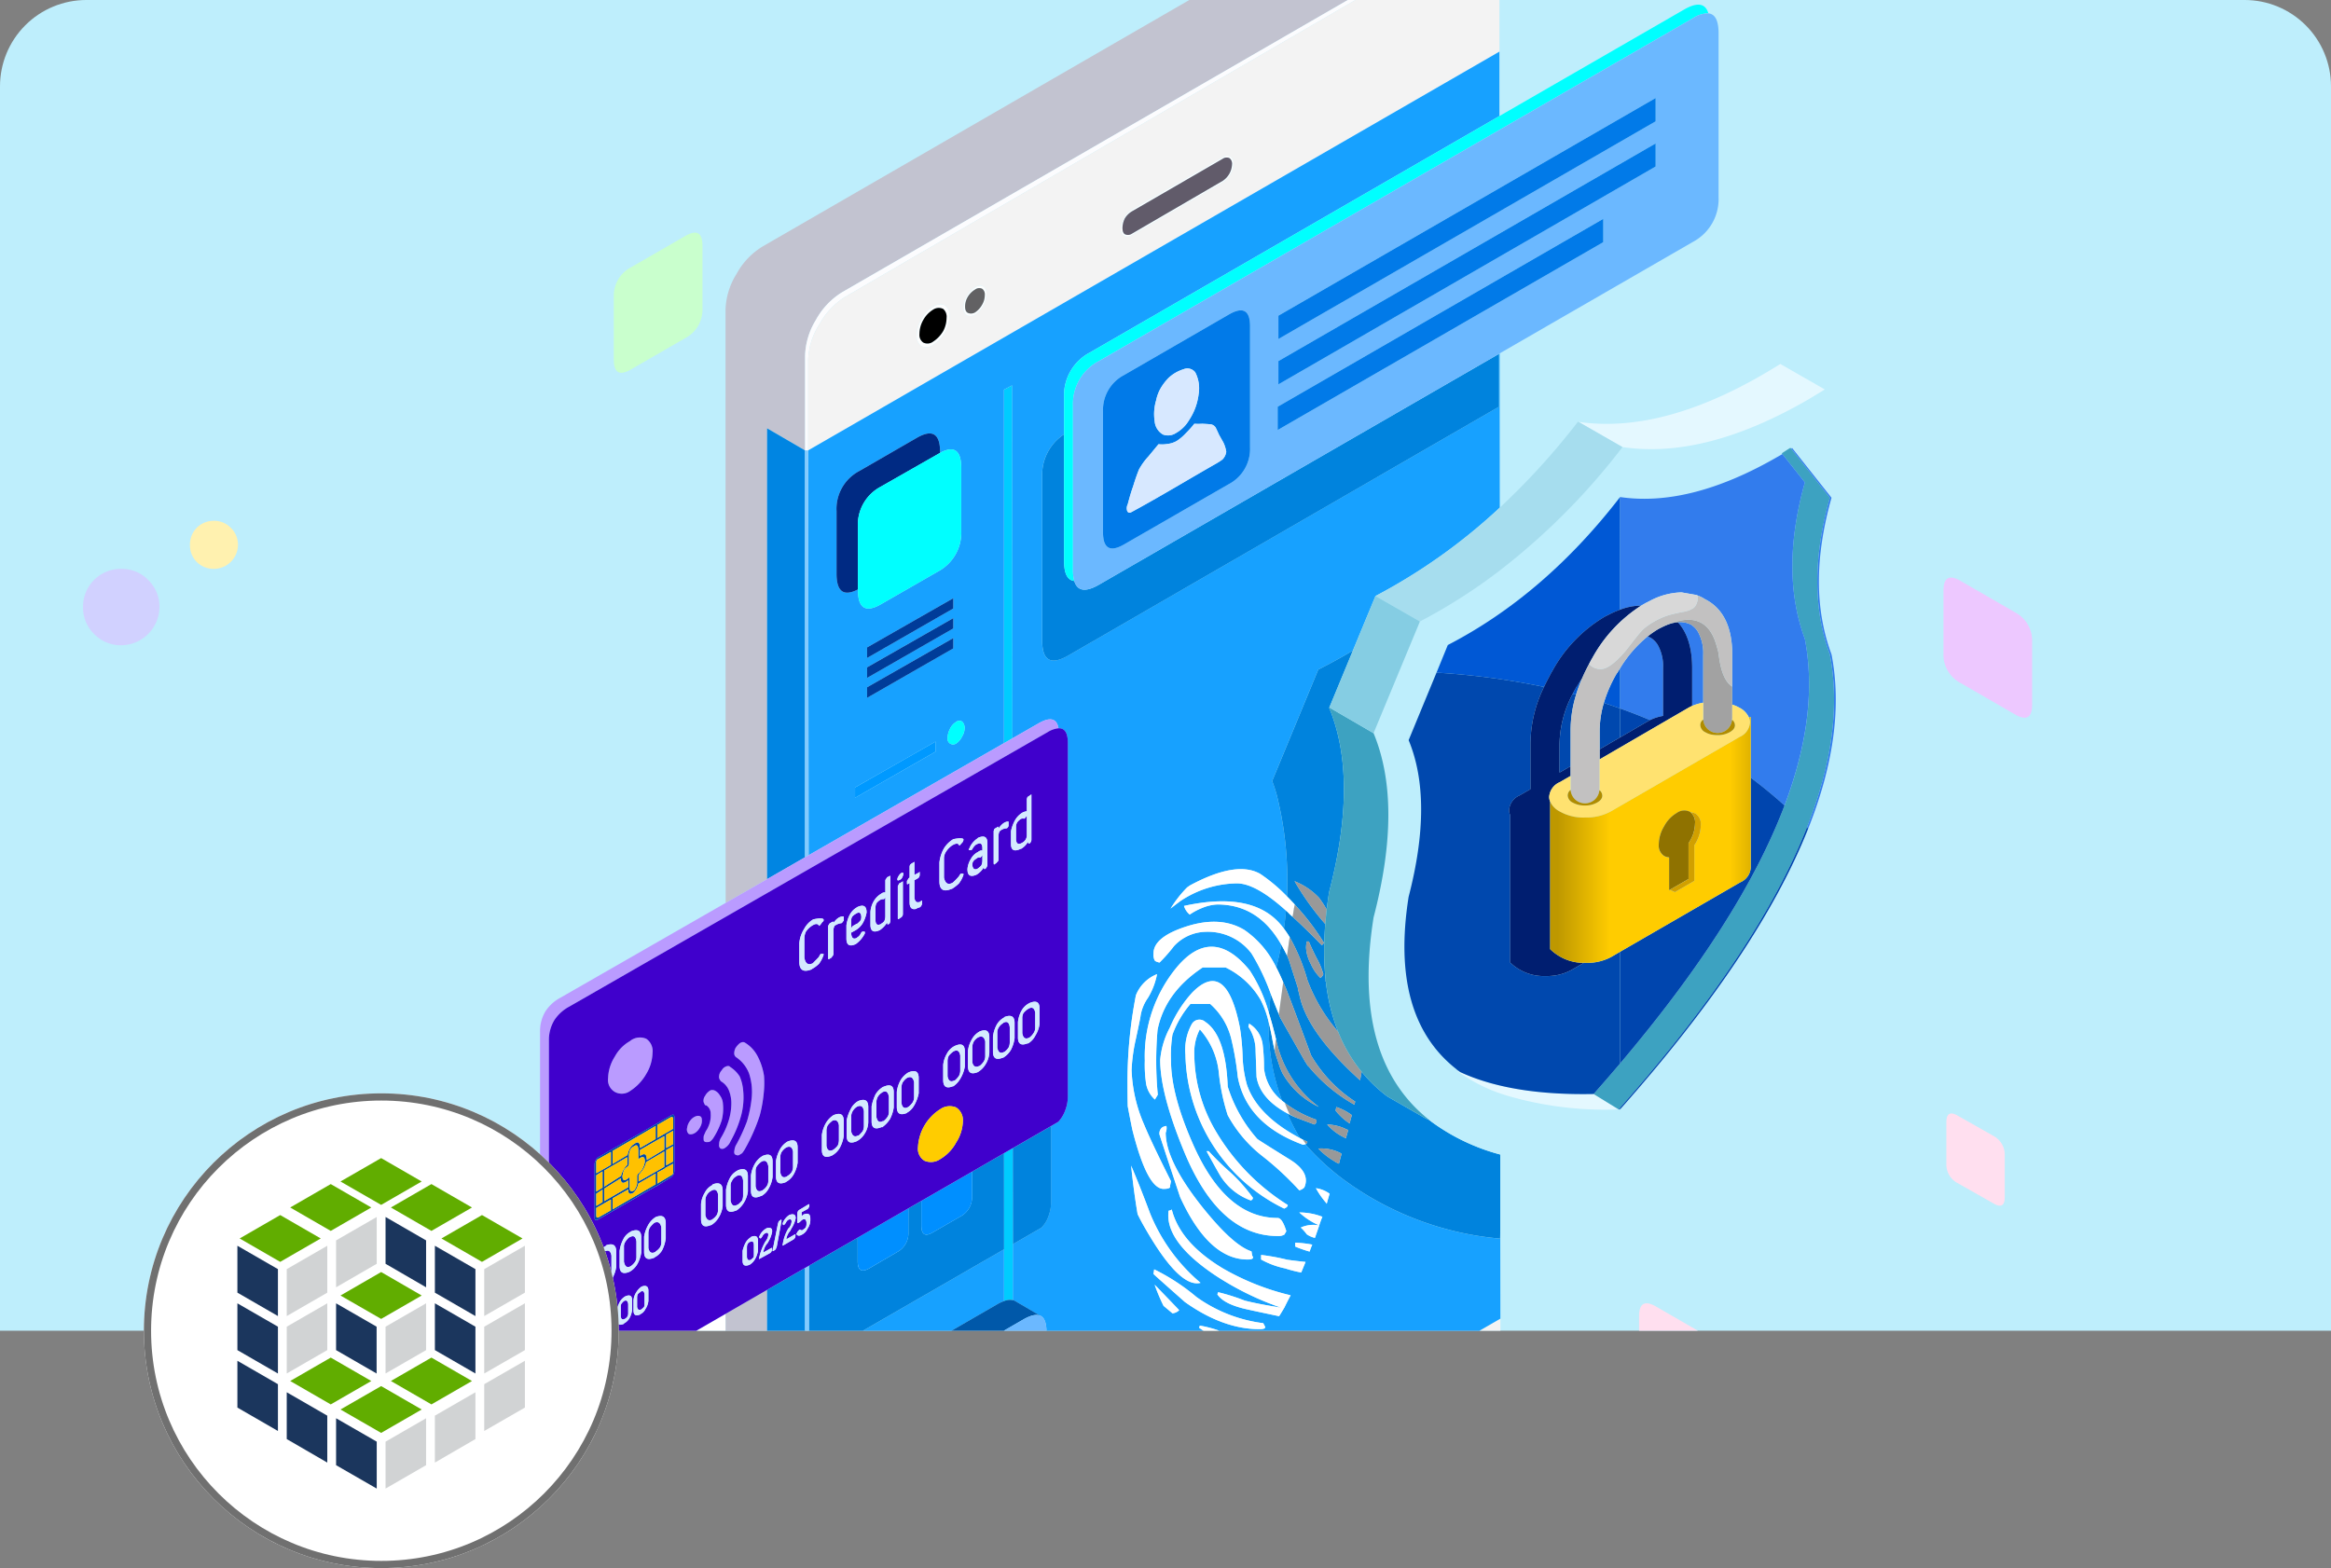 <svg xmlns="http://www.w3.org/2000/svg" xmlns:xlink="http://www.w3.org/1999/xlink" width="324" height="218" viewBox="0 0 324 218"><rect x="0" y="0" width="324" height="218" fill="#808080" stroke="none"/><defs><clipPath id="a"><path d="M12,0H312a12,12,0,0,1,12,12V185a0,0,0,0,1,0,0H0a0,0,0,0,1,0,0V12A12,12,0,0,1,12,0Z" transform="translate(1107 2094)" fill="none" stroke="#707070" stroke-width="1"/></clipPath><linearGradient id="b" x1="-2.669" y1="-5.844" x2="-2.146" y2="-5.844" gradientUnits="objectBoundingBox"><stop offset="0.102" stop-color="#cbdfff"/><stop offset="0.976" stop-color="#fff"/></linearGradient><linearGradient id="c" x1="-1.799" y1="-1.139" x2="0.755" y2="-1.139" gradientUnits="objectBoundingBox"><stop offset="0.278" stop-color="#eae8ed"/><stop offset="0.475" stop-color="#c2c3d0"/></linearGradient><linearGradient id="d" x1="-2.088" y1="-1.316" x2="0.714" y2="-1.316" gradientUnits="objectBoundingBox"><stop offset="0" stop-color="#eae8ed"/><stop offset="0.157" stop-color="#fcfcfe"/></linearGradient><linearGradient id="e" x1="-5.75" y1="0.447" x2="-3.824" y2="0.447" gradientUnits="objectBoundingBox"><stop offset="0.051" stop-color="#005dcd"/><stop offset="1" stop-color="#17a1ff"/></linearGradient><linearGradient id="f" x1="-5.758" y1="0.44" x2="-3.83" y2="0.44" gradientUnits="objectBoundingBox"><stop offset="0.051" stop-color="#004497"/><stop offset="1" stop-color="#0083dd"/></linearGradient><linearGradient id="g" x1="2.163" y1="-27.786" x2="2.351" y2="-27.786" gradientUnits="objectBoundingBox"><stop offset="0.357" stop-color="#615b6a"/><stop offset="0.682"/></linearGradient><linearGradient id="h" x1="-72.333" x2="-37.222" gradientUnits="objectBoundingBox"><stop offset="0.051" stop-color="#00377a"/><stop offset="1" stop-color="#0085e2"/></linearGradient><linearGradient id="i" x1="16.197" y1="-20.612" x2="16.891" y2="-20.612" gradientUnits="objectBoundingBox"><stop offset="0.431" stop-color="#ffc100"/><stop offset="1" stop-color="#ff8200"/></linearGradient><linearGradient id="j" x1="-18.158" y1="-5.943" x2="-17.158" y2="-5.943" gradientUnits="objectBoundingBox"><stop offset="0.051" stop-color="#0b44be"/><stop offset="0.776" stop-color="#327ced"/></linearGradient><linearGradient id="k" x1="-20.819" y1="-6.965" x2="-19.674" y2="-6.965" gradientUnits="objectBoundingBox"><stop offset="0.051" stop-color="#0034a4"/><stop offset="0.796" stop-color="#0045ae"/></linearGradient><linearGradient id="l" x1="-19.164" y1="-10.761" x2="-17.988" y2="-10.761" gradientUnits="objectBoundingBox"><stop offset="0.051" stop-color="#001fb3"/><stop offset="0.8" stop-color="#0058d5"/></linearGradient><linearGradient id="m" x1="-16.164" y1="-6.271" x2="-15.164" y2="-6.271" gradientUnits="objectBoundingBox"><stop offset="0.051" stop-color="#001888"/><stop offset="0.796" stop-color="#0048ae"/></linearGradient><linearGradient id="n" y1="0.5" x2="1" y2="0.5" gradientUnits="objectBoundingBox"><stop offset="0.035" stop-color="#be9800"/><stop offset="0.298" stop-color="#fc0"/><stop offset="0.898" stop-color="#fc0"/><stop offset="1" stop-color="#e0b300"/></linearGradient></defs><g transform="translate(-1107 -2094)" clip-path="url(#a)"><g transform="translate(838.94 1539.654)"><rect width="351.926" height="209.48" transform="translate(251.06 544.346)" fill="#beeefc"/></g><g transform="translate(1053.293 1986.39)"><path d="M258.069,251.577l-1.169.668V203.1l1.136-.6Zm.05,56.975.017,13.342v7.781a2.124,2.124,0,0,0-1.236.134V309.253Z" transform="translate(-63.64 -41.32)" fill="#0cf" fill-rule="evenodd"/><path d="M472.65,447.2l4.609,2.672v5.377l-4.609-2.672Z" transform="translate(-135.282 -122.575)" fill="#eef6ff" fill-rule="evenodd"/><path d="M445.365,431.509l4.642,2.672v5.377l-4.642-2.672Zm-7.815.868V427l4.642,2.672v5.377Z" transform="translate(-123.627 -115.868)" fill="#c5dffe" fill-rule="evenodd"/><path d="M414.2,413.5l4.642,2.672v5.377l-4.642-2.672Zm12.424,7.18v5.377l-4.609-2.672v-5.377Z" transform="translate(-115.873 -111.385)" fill="#a9cbf3" fill-rule="evenodd"/><path d="M460.95,440.45l4.642,2.672V448.5l-4.642-2.672Z" transform="translate(-131.397 -120.334)" fill="#d8eaff" fill-rule="evenodd"/><path d="M263.768,410.533l3.54-1.97a7.381,7.381,0,0,0,1.5-1.169l.434-.434a1.176,1.176,0,0,0,.234-.234l.568-.668a11.99,11.99,0,0,0,1.1-1.6,12.539,12.539,0,0,0,.968-2.071q4.806,3.583,2.872,4.709L180.877,461.43q-3.073,1.769-16.665-6.078l-1.57-.9,3.757-2.171.05.033h.033l5.177,2.972.3.267h.033l5.377,3.073.167.167.167.033a3.161,3.161,0,0,0,2.471,0,6.12,6.12,0,0,0,1.636-.735Zm-158.485-2.187,5.527,2.822q4.075,2.1,6.178-2l4.442-8.717a6.573,6.573,0,0,0,.635-1.787l17.1-9.885v14.444q0,2.132,1.3,2.121.318,1.632,1.937,1.119l22.56-13.025.017,20.472-11.455,6.613a5.883,5.883,0,0,0-3.139,5.444V447.37L107.6,422.656q-13.559-7.815-10.487-9.585Zm3.323-1.92,8.717-5.026-3.206,6.3a1.2,1.2,0,0,1-1.837.6Z" transform="translate(-10.394 -103.175)" fill-rule="evenodd" fill="url(#b)"/><path d="M204.728,236.426l-5.761,3.306-.017-82.44a9.879,9.879,0,0,1,1.536-5.01,10.044,10.044,0,0,1,3.674-3.841L290.29,98.681a3.742,3.742,0,0,1,3.373-.534V98.08l.033.067a.735.735,0,0,1,.267.1,3.069,3.069,0,0,0,.334.234l4.809,2.822a3.351,3.351,0,0,0-.8-.134,2.733,2.733,0,0,1,.868.217v-.05l.033.05a1.459,1.459,0,0,0,.267.033,3.983,3.983,0,0,0,.334.3l4.976,2.839a3.933,3.933,0,0,0-3.54.534l-.267.167v.568l-10.687,6.178h-1.035l-74.074,42.815a10.3,10.3,0,0,0-3.674,3.874,10.036,10.036,0,0,0-1.5,5.01V176.83l-5.277-3.073Zm0,77.581-5.744,3.323-.017-20.472,5.761-3.323ZM200.4,355.7l7.08-4.091L210,353.065v5.844a3.424,3.424,0,0,0,1.369,3.139L206,358.976h-.033l-.3-.267-5.177-2.972h-.033Z" transform="translate(-44.397 -6.599)" fill-rule="evenodd" fill="url(#c)"/><path d="M312.017,111.479a3.219,3.219,0,0,0-1.536-3.039q-1.5-.835-3.674.367l-.334.2v-.568l.267-.167a3.933,3.933,0,0,1,3.54-.534.826.826,0,0,0,.2.1,3.347,3.347,0,0,1,1.536,3.24Zm-16.231,3.707-74.675,43.449a10.41,10.41,0,0,0-3.64,3.874,9.579,9.579,0,0,0-1.536,4.976V180.01H215.5V166.885a10.036,10.036,0,0,1,1.5-5.01A10.305,10.305,0,0,1,220.677,158l74.074-42.815ZM216.068,356.245v5.644q0,2.438,1.5,3.24a3.193,3.193,0,0,0,2.1.3,3.161,3.161,0,0,1-2.471,0l-.167-.033-.167-.167a3.424,3.424,0,0,1-1.369-3.139v-5.844Zm87.2-39.108,3.707-2.2A8.978,8.978,0,0,0,308.31,314a7.379,7.379,0,0,1-1.5,1.169Z" transform="translate(-49.892 -9.779)" fill-rule="evenodd" fill="url(#d)"/><path d="M312.233,124.861,216.15,180.3V167.776a9.579,9.579,0,0,1,1.536-4.976,10.41,10.41,0,0,1,3.64-3.874L296,115.476l10.687-6.178.334-.2q2.171-1.2,3.674-.367a3.219,3.219,0,0,1,1.536,3.039Zm-3.707,189.427a8.974,8.974,0,0,1-1.336.935l-3.707,2.2-81.956,47.557a6.118,6.118,0,0,1-1.636.735,3.193,3.193,0,0,1-2.1-.3q-1.5-.8-1.5-3.24v-5.644L312.366,301v5.344a8.777,8.777,0,0,1-.534,2.939,12.541,12.541,0,0,1-.969,2.071,11.991,11.991,0,0,1-1.1,1.6l-.568.668a1.175,1.175,0,0,1-.234.234ZM231.913,165.805a1.558,1.558,0,0,0,1.6-.2,5.013,5.013,0,0,0,1.636-1.7,4.753,4.753,0,0,0,.635-2.271,1.639,1.639,0,0,0-.635-1.5,1.614,1.614,0,0,0-1.636.2,4.1,4.1,0,0,0-1.6,1.7,4.34,4.34,0,0,0-.668,2.2A1.68,1.68,0,0,0,231.913,165.805Zm27.686-16.3a.95.95,0,0,0,1.536.868l12.624-7.347a3.377,3.377,0,0,0,1.069-1.1,3.048,3.048,0,0,0,.434-1.5,1,1,0,0,0-.434-.969.916.916,0,0,0-1.069.1l-12.624,7.281A2.7,2.7,0,0,0,260.1,148,2.75,2.75,0,0,0,259.6,149.508Zm-21.407,9.318a3.281,3.281,0,0,0-.468,1.6,1.171,1.171,0,0,0,.468,1.069,1.185,1.185,0,0,0,1.169-.1,3.42,3.42,0,0,0,1.1-1.2,3.52,3.52,0,0,0,.468-1.67,1.087,1.087,0,0,0-.468-1.035,1.028,1.028,0,0,0-1.1.134A3.2,3.2,0,0,0,238.192,158.825Z" transform="translate(-50.108 -10.069)" fill="#f3f3f3" fill-rule="evenodd"/><path d="M280.472,264.116q-.191,1.324-.267,2.638a21.333,21.333,0,0,0-2.672-5.961q-5.144-6.345-10.086-.534a19.4,19.4,0,0,0-4.509,13.058,18.013,18.013,0,0,0,.134,2.872,3.865,3.865,0,0,0,1.269,2.538l.4-.668a50.136,50.136,0,0,1-.033-9.017q1.035-5.21,6.279-8.683h3.173a11.35,11.35,0,0,1,4.876,4.509,13.451,13.451,0,0,1,1.119,3.106,29.5,29.5,0,0,0,1.085,8.5q.339,1.215.785,2.421a6.606,6.606,0,0,1-2.521-4.509,26.4,26.4,0,0,0-.2-3.406,3.975,3.975,0,0,0-1.87-2.805l-.1.434a6.056,6.056,0,0,1,1,3.406l.134,3.573q.5,3.023,4.275,5.06.624,1.423,1.4,2.822a4.61,4.61,0,0,0,.417.651q-5.971-3.15-7.431-7.464a16.452,16.452,0,0,1-.6-3.974,32.211,32.211,0,0,0-.367-3.907q-1.9-9.752-6.646-4.909a17.213,17.213,0,0,0-3.106,4.876,11.667,11.667,0,0,0-1.336,4.475q0,4.675,3.306,12.691,4.842,11.789,13.025,11.789a1.617,1.617,0,0,0,.935-.2l.267-.468q-.568-1.837-1.2-1.837-7.114,0-11.589-9.852-3.239-7.18-3.24-12.023a18.43,18.43,0,0,1,.2-3.607,13.829,13.829,0,0,1,2.5-4.275h2.739a9.46,9.46,0,0,1,2.939,4.876,40.076,40.076,0,0,1,.9,5.277q1.235,6.545,9.051,9.418a2.041,2.041,0,0,0,.334-.067,33.783,33.783,0,0,0,5.277,4.876,42.974,42.974,0,0,0,21.808,8.249l.017-1.035.017,12.156-96.083,55.539v-3.24l29.857-17.233a5.884,5.884,0,0,0,3.139-5.444V311.089q0-1.837-.768-2.271h-.05l-3.59-2.1a1.1,1.1,0,0,0-.267-.1v-7.781l3.941-2.271a4.061,4.061,0,0,0,1-1.6,5.614,5.614,0,0,0,.367-2.071v-10.47l1-.584a4.617,4.617,0,0,0,.968-1.6,5.518,5.518,0,0,0,.367-2.037V229.2q0-2.149-1.3-2.087-.366-2.071-2.772-.685l-3.64,2.087-.033-49.077-1.135.6v49.144l-27.152,15.58-.067-56.274,96.083-55.439V142l-56.908,32.863a6.723,6.723,0,0,0-3.607,6.212v5.177a6.707,6.707,0,0,0-3.039,5.878v22.81q0,4.141,3.607,2.071l59.881-34.6v-7.347l.1-.067.017,21.441A79.692,79.692,0,0,1,295,208.727l-3.139,7.581q-2.344,1.4-4.809,2.638l-6.412,15.5q.368.969.635,1.937a48.586,48.586,0,0,1,1.419,14.093,23.024,23.024,0,0,0-3.69-3.106q-3.273-1.9-9.752,1.57c-.134.09-.279.189-.434.3a16.654,16.654,0,0,0-2.3,2.939q1.2-.935,1.5-1.135a14.452,14.452,0,0,1,7.715-2.371q2.628,0,6.83,3.791-.106,1.248-.284,2.5-.246-.325-.5-.618-3.975-4.609-13.392-2.538a2.481,2.481,0,0,0,.8,1.2,8.519,8.519,0,0,1,1.77-.935,6.085,6.085,0,0,1,2.071-.468q5.719,0,8.884,5.594-.284,1.53-.668,3.056a.836.836,0,0,1-.033.1q-.236-.474-.468-.868a13.183,13.183,0,0,0-3.974-4.342q-3.339-2-8.082-.468-4.542,1.469-4.542,3.74a1.75,1.75,0,0,0,.167.969c.067.111.289.212.668.3a21.836,21.836,0,0,0,2-2.271,6.158,6.158,0,0,1,4.275-2,7.618,7.618,0,0,1,6.512,3.006A30.766,30.766,0,0,1,280.472,264.116Zm8.149,27.7a4.223,4.223,0,0,0-1.9-.768,11.679,11.679,0,0,0,1.3,1.9,1.4,1.4,0,0,1,.2.267Q288.421,292.486,288.621,291.819Zm-65.558-84.01v.05q0,3.807,3.106,2.071l8.082-4.642a6.112,6.112,0,0,0,3.173-5.677v-8.65q0-3.728-2.939-2.137v-.1q0-3.84-3.206-2l-8.049,4.642a5.949,5.949,0,0,0-3.139,5.577v8.683Q220.091,209.359,223.063,207.809Zm13.259,6.763-11.989,6.846v1.469l11.989-6.88Zm0-2.772-11.989,6.846v1.469l11.989-6.88Zm1.236,16.431a2.175,2.175,0,0,0,.334-1.1,1.2,1.2,0,0,0-.334-.935.686.686,0,0,0-.835.033,2.207,2.207,0,0,0-.868.969,2.906,2.906,0,0,0-.334,1.3.786.786,0,0,0,.334.735.768.768,0,0,0,.868,0A2.516,2.516,0,0,0,237.557,228.231Zm-1.236-19.2-11.989,6.846v1.469l11.989-6.88Zm-13.659,26.317v1.436l11.188-6.412v-1.4ZM216.25,315.2l27.118-15.646v7.2a5.818,5.818,0,0,0-.868.4L216.25,322.31ZM261.7,264.233a62.754,62.754,0,0,0-1.169,12.624q0,1.4.033,2.805.267,1.436.635,3.24,2.07,8.25,4.342,8.249,1.035,0,.9-.4l.134-.668q-2.705-5.377-3.74-7.882a20.715,20.715,0,0,1-1.737-7.581,24.186,24.186,0,0,1,.6-4.342q.634-2.94.635-3.106a5.95,5.95,0,0,1,1.035-2.572,9.908,9.908,0,0,0,1.269-3.306A5.232,5.232,0,0,0,261.7,264.233Zm9.652,3.707a1.218,1.218,0,0,0-1.9.334,7.32,7.32,0,0,0-.868,4.175,24.385,24.385,0,0,0,13.726,21.441q.5-.2.5-.5A30.206,30.206,0,0,1,272.791,283.1a21.321,21.321,0,0,1-2.972-10.62,7,7,0,0,1,.768-3.507,10.672,10.672,0,0,1,2.638,5.978,28.785,28.785,0,0,0,1.236,5.945,18.256,18.256,0,0,0,4.843,5.711,41.873,41.873,0,0,1,5.11,4.742,1.486,1.486,0,0,0,.7-.4q.9-2.07-2-3.874-4.308-2.672-4.542-2.872a20.005,20.005,0,0,1-4.108-7.28Q274.193,269.844,271.355,267.94Zm-9.418,26.717q.5,1.035,1.169,2.171,4.709,8.15,7.581,7.381a24.84,24.84,0,0,1-7.013-9.652q-1.5-4.008-2.638-6.646Q261.4,291.485,261.937,294.658Zm9.585-8.75q1.937,3.541,2.1,3.707a8.283,8.283,0,0,0,4.041,3.139.375.375,0,0,0,.3-.367,23.281,23.281,0,0,0-3.139-3.54,38.987,38.987,0,0,1-3.006-2.939Zm-6.212-3.273a1.134,1.134,0,0,0-.334.935q0,.067,2.872,8.717,3.975,8.682,9.385,8.683,1.035,0,.635-.534l-.1-.6q-2.638-.835-7.114-6.512-4.809-6.146-4.809-9.986a1.653,1.653,0,0,0,.1-.935A1.373,1.373,0,0,0,265.31,282.635Zm.935,11.555q-.568,4.241,6.446,8.95a40.692,40.692,0,0,0,9.151,4.509q-3.039-.468-5.01-.969a28.175,28.175,0,0,0-3.707-1.169l-.1.3q.8,1.236,3.507,1.937.6.167,5.076,1.1.334-.534.635-1.035a.107.107,0,0,1,.067-.1q.4-.835.9-1.77a34.939,34.939,0,0,1-9.418-3.74q-5.944-3.574-7.114-8.216Q266.679,294.09,266.245,294.19Zm20.94,2.037q.2-.634.434-1.2a8.9,8.9,0,0,0-3.206-.6,9.456,9.456,0,0,0,2.772,1.8,4.293,4.293,0,0,0-2.572.3,5.882,5.882,0,0,1,.835.935,3.327,3.327,0,0,0,1.135.5Zm-22.877,8.249a25.918,25.918,0,0,0,1.236,2.939q.567.467,1.236,1.035a1.525,1.525,0,0,0,.935-.434q-.233-.267-3.273-3.406Zm-.067-2.137-.1.635q.067.1,4.375,3.907,5.31,3.773,10.386,3.774,1.035,0,.668-.5l-.167-.334a20.276,20.276,0,0,1-9.284-3.64A28.632,28.632,0,0,0,264.241,302.339Zm19.6-3.173a16.564,16.564,0,0,0,2,.7q.166-.5.367-.969a15.122,15.122,0,0,0-2.371-.267Zm-1.1,1.837a29.335,29.335,0,0,0-3.64-.668v.635a11.767,11.767,0,0,0,3.34,1.236,17.309,17.309,0,0,0,2.238.568l.6-1.469Q283.946,301.169,282.743,301Zm-6.112,11.956a.692.692,0,0,1-.067-.4q-.3-.667-3.039-1.6a15.588,15.588,0,0,0-2.939-.8l-.1.3a16.177,16.177,0,0,0,2.939,1.636,14.952,14.952,0,0,0,2.538,1.1Q276.565,313.193,276.632,312.959Z" transform="translate(-50.108 -18.258)" fill-rule="evenodd" fill="url(#e)"/><path d="M282.225,283.316q-.5-1.178-.969-2.071a.837.837,0,0,0,.033-.1q.385-1.525.668-3.056c.023.039.045.078.067.117q.368.634.735,1.4c.112.244.212.49.3.735l1.2,3.74a2.741,2.741,0,0,0,.033.334,1.2,1.2,0,0,1,.1.334.409.409,0,0,1,.067.234,3.852,3.852,0,0,0,.1.434q1.168,5.01,8.349,11.522.149-.745.217-1.186a20.714,20.714,0,0,0,3.557,3.423l5.344,3.073q.233.1.534.234.2.166.434.334a28.471,28.471,0,0,0,9.4,4.442v10.654l-.017,1.035a42.975,42.975,0,0,1-21.808-8.249,33.785,33.785,0,0,1-5.277-4.876.842.842,0,0,0,.1-.033.372.372,0,0,0,.2-.3,5.6,5.6,0,0,0-.635-.3q-.179-.092-.351-.184a4.611,4.611,0,0,1-.418-.651q-.778-1.4-1.4-2.822.519.288,1.1.551l2.672,1q.3-.133.3-.635a.342.342,0,0,0-.134-.067,15.937,15.937,0,0,1-4.275-2.3c-.133-.1-.261-.2-.384-.3q-.446-1.206-.785-2.421a29.5,29.5,0,0,1-1.085-8.5q.238.925.451,2.037.189,1.084.4,1.97a2.589,2.589,0,0,0,.1.4l.668,2a.106.106,0,0,0,.067.1v.067a1.149,1.149,0,0,1,.134.3,2.32,2.32,0,0,0,.167.334,11.359,11.359,0,0,0,5.009,4.575,15.568,15.568,0,0,1-5.878-9.017,2.447,2.447,0,0,1-.1-.434q-.466-1.943-.969-3.557.076-1.314.267-2.638.271.684.568,1.453.268.667.534,1.3v.033l.2.468L285.3,294.4a2.081,2.081,0,0,1,.234.367,1.129,1.129,0,0,0,.267.3,22.431,22.431,0,0,0,6.345,5.277,1.108,1.108,0,0,1,.1-.434,19.3,19.3,0,0,1-6.145-6.446q-2.2-5.978-3.24-8.65A13.979,13.979,0,0,0,282.225,283.316Zm-30.458-76.178v17.634q0,2.6,1.419,2.755.627,2.122,3.423.518l55.606-32.094V203.3l-59.881,34.6q-3.607,2.071-3.607-2.071v-22.81A6.707,6.707,0,0,1,251.768,207.138ZM288.12,283l-.017.15c.017.026.033.054.05.083a27.385,27.385,0,0,0,1.7,6.947,23.606,23.606,0,0,1-4.258-7.164,27.047,27.047,0,0,0-2.471-5.978q-.393-.641-.8-1.186.177-1.256.284-2.5.126.1.25.217a6.057,6.057,0,0,0,.668.635q1.97,1.8,4.074,3.974l.3-.334A33.645,33.645,0,0,0,284.1,272.8a2.85,2.85,0,0,1-.267-.3q-.549-.6-1.085-1.135a48.587,48.587,0,0,0-1.419-14.094q-.268-.969-.635-1.937l6.412-15.5q2.465-1.239,4.809-2.638l-3.273,7.915-.033.033q4.108,9.886,0,25.615-.2,1.235-.334,2.421l-.2-.317q-.4-.667-.868-1.3a9.553,9.553,0,0,0-3.406-2.3,38.174,38.174,0,0,0,4.275,5.961A42.13,42.13,0,0,0,288.12,283Zm.217,20.088a7.364,7.364,0,0,0,2.171,1.7c.134.067.279.144.434.234q.133-.567.334-1.169c-.112-.044-.2-.077-.267-.1A6.223,6.223,0,0,0,288.337,303.087Zm3.406-1.2a.137.137,0,0,1,.033-.1,7.692,7.692,0,0,0-2.171-1.135l-.1.5a8.321,8.321,0,0,0,1.97,1.8A7.457,7.457,0,0,1,291.744,301.885Zm-2.5,6.245a3,3,0,0,0,.735.4q.167-.668.367-1.369l-.2-.134a5.889,5.889,0,0,0-3.039-.6A10,10,0,0,0,289.239,308.13Zm-44.585,11.589-.017-13.342,5.327-3.073v10.47a5.614,5.614,0,0,1-.367,2.071,4.062,4.062,0,0,1-1,1.6Zm-1.236.718L216.3,336.083V322.725l6.78-3.907v3.273q0,1.871,1.536,1.035l3.941-2.3a2.954,2.954,0,0,0,1.57-2.739v-3.34l1.8-1.035v3.407q0,1.871,1.536,1l3.941-2.271a3.028,3.028,0,0,0,1.57-2.772V309.65l4.442-2.572Zm42.08-42.8a3.849,3.849,0,0,0-.1.868,5.3,5.3,0,0,0,.668,2.271,6.019,6.019,0,0,0,1.336,1.937,1.138,1.138,0,0,0,.4-.534,10.134,10.134,0,0,0-.969-2.3q-.835-1.669-1.035-2.238Z" transform="translate(-50.158 -39.145)" fill-rule="evenodd" fill="url(#f)"/><path d="M239.418,181.186a1.68,1.68,0,0,1-.668-1.57,4.34,4.34,0,0,1,.668-2.2,4.1,4.1,0,0,1,1.6-1.7,1.614,1.614,0,0,1,1.636-.2,1.639,1.639,0,0,1,.635,1.5,4.753,4.753,0,0,1-.635,2.271,5.013,5.013,0,0,1-1.636,1.7A1.558,1.558,0,0,1,239.418,181.186Zm.234-.5a1.3,1.3,0,0,0,1.369-.134,4.457,4.457,0,0,0,1.4-1.469,3.947,3.947,0,0,0,.468-1.837,1.423,1.423,0,0,0-.468-1.236,1.4,1.4,0,0,0-1.4.1,3.875,3.875,0,0,0-1.369,1.436,3.981,3.981,0,0,0-.534,1.937A1.3,1.3,0,0,0,239.652,180.685Zm27.452-15.8a2.75,2.75,0,0,1,.5-1.5,2.7,2.7,0,0,1,1.035-1.169l12.624-7.281a.916.916,0,0,1,1.069-.1,1,1,0,0,1,.434.969,3.048,3.048,0,0,1-.434,1.5,3.378,3.378,0,0,1-1.069,1.1l-12.624,7.347a.95.95,0,0,1-1.536-.868Zm.568-1.469a3.114,3.114,0,0,0-.334,1.336q0,.668.334.868a.958.958,0,0,0,.969-.067l12.624-7.347a2.888,2.888,0,0,0,1.3-2.3.95.95,0,0,0-.367-.868.966.966,0,0,0-.935.1L268.64,162.45A2.863,2.863,0,0,0,267.672,163.419ZM245.7,174.206a3.2,3.2,0,0,1,1.169-1.2,1.028,1.028,0,0,1,1.1-.134,1.087,1.087,0,0,1,.468,1.035,3.521,3.521,0,0,1-.468,1.67,3.42,3.42,0,0,1-1.1,1.2,1.185,1.185,0,0,1-1.169.1,1.171,1.171,0,0,1-.468-1.069A3.28,3.28,0,0,1,245.7,174.206Zm2.5-.134a.949.949,0,0,0-.367-.868.925.925,0,0,0-.969.1,2.874,2.874,0,0,0-1.035,1.035,2.624,2.624,0,0,0-.367,1.336q0,.668.367.868a1.087,1.087,0,0,0,1.035-.067,3.026,3.026,0,0,0,.969-1.069A2.624,2.624,0,0,0,248.2,174.073Z" transform="translate(-57.613 -25.449)" fill="#fdfdfd" fill-rule="evenodd"/><path d="M239.834,191.2a1.3,1.3,0,0,1-.534-1.2,3.981,3.981,0,0,1,.534-1.937,3.875,3.875,0,0,1,1.369-1.436,1.4,1.4,0,0,1,1.4-.1,1.423,1.423,0,0,1,.468,1.236,3.947,3.947,0,0,1-.468,1.837,4.456,4.456,0,0,1-1.4,1.469A1.3,1.3,0,0,1,239.834,191.2Z" transform="translate(-57.795 -35.968)" fill-rule="evenodd"/><path d="M281.884,163.543a2.863,2.863,0,0,1,.969-.968l12.624-7.314a.967.967,0,0,1,.935-.1.95.95,0,0,1,.367.868,2.888,2.888,0,0,1-1.3,2.3l-12.624,7.347a.958.958,0,0,1-.969.067q-.334-.2-.334-.868A3.114,3.114,0,0,1,281.884,163.543Z" transform="translate(-71.825 -25.573)" fill-rule="evenodd" fill="url(#g)"/><path d="M251.539,183.221a2.624,2.624,0,0,1-.367,1.336,3.026,3.026,0,0,1-.969,1.069,1.087,1.087,0,0,1-1.035.067q-.368-.2-.367-.868a2.624,2.624,0,0,1,.367-1.336,2.874,2.874,0,0,1,1.035-1.035.925.925,0,0,1,.969-.1A.949.949,0,0,1,251.539,183.221Z" transform="translate(-60.95 -34.597)" fill="#626163" fill-rule="evenodd"/><path d="M212.877,214.523V271.08l-5.277,3.039V211.45Zm0,134.139L207.6,351.7V331.228l5.277-3.056Zm0,42.1-2.521-1.453,2.521-1.453Z" transform="translate(-47.269 -44.292)" fill-rule="evenodd" fill="url(#h)"/><path d="M215.934,216.05,216,272.324l-.5.284V216.05Zm.134,176.235H215.5V389.38l.568-.334Zm-.033-62.886v20.472l-.534.317V329.7Z" transform="translate(-49.892 -45.819)" fill="#84cbff" fill-rule="evenodd"/><path d="M236.444,215.209c-.076.042-.154.087-.234.134l-8.082,4.609a5.962,5.962,0,0,0-3.106,5.577v8.666q-2.973,1.55-2.972-2.187v-8.683a5.949,5.949,0,0,1,3.139-5.577l8.049-4.642q3.206-1.836,3.206,2Z" transform="translate(-52.067 -44.644)" fill="#002a83" fill-rule="evenodd"/><path d="M256.574,203.391q-1.42-.158-1.419-2.755v-22.81a6.724,6.724,0,0,1,3.607-6.212l56.908-32.863,25.649-14.795q2.769-1.6,3.39.518a3.855,3.855,0,0,0-2.154.685L260,172.816a6.723,6.723,0,0,0-3.607,6.212v22.81A5.575,5.575,0,0,0,256.574,203.391Zm-18.652-17.817q2.939-1.591,2.939,2.137v8.65a6.112,6.112,0,0,1-3.173,5.677l-8.082,4.642q-3.106,1.736-3.106-2.071v-8.717a5.961,5.961,0,0,1,3.106-5.577l8.082-4.609C237.767,185.661,237.846,185.616,237.922,185.574Zm3.073,39.408a2.516,2.516,0,0,1-.835,1,.768.768,0,0,1-.868,0,.786.786,0,0,1-.334-.735,2.907,2.907,0,0,1,.334-1.3,2.208,2.208,0,0,1,.868-.969.686.686,0,0,1,.835-.033,1.2,1.2,0,0,1,.334.935A2.175,2.175,0,0,1,240.994,224.982Z" transform="translate(-53.545 -15.009)" fill="aqua" fill-rule="evenodd"/><path d="M240.389,249.572v1.436l-11.989,6.88v-1.469Zm0,2.772v1.436L228.4,260.66V259.19Zm0-5.544v1.436l-11.989,6.88v-1.469Z" transform="translate(-54.176 -56.03)" fill="#003c99" fill-rule="evenodd"/><path d="M225.9,283.029l11.188-6.379v1.4L225.9,284.465Z" transform="translate(-53.346 -65.942)" fill="#09f" fill-rule="evenodd"/><path d="M273.194,311.463q.409.545.8,1.186-.167,1.135-.367,2.572-.368-.767-.735-1.4c-.021-.039-.043-.078-.067-.117q-3.165-5.594-8.884-5.594a6.084,6.084,0,0,0-2.071.468,8.519,8.519,0,0,0-1.77.935,2.481,2.481,0,0,1-.8-1.2q9.418-2.071,13.392,2.538Q272.947,311.137,273.194,311.463Zm-1.8,9.151a30.768,30.768,0,0,0-2.705-5.694,7.618,7.618,0,0,0-6.512-3.006,6.158,6.158,0,0,0-4.275,2,21.83,21.83,0,0,1-2,2.271c-.379-.089-.6-.19-.668-.3a1.75,1.75,0,0,1-.167-.969q0-2.271,4.542-3.74,4.742-1.537,8.082.468a13.183,13.183,0,0,1,3.974,4.342q.231.394.468.868.467.893.969,2.071-.335,2.472-.6,4.442-.268-.634-.534-1.3Q271.662,321.3,271.391,320.613Zm.7,6.2q-.133.935-.167,1.67-.211-.887-.4-1.97-.212-1.113-.451-2.037a13.453,13.453,0,0,0-1.119-3.106,11.351,11.351,0,0,0-4.876-4.509h-3.173q-5.243,3.473-6.279,8.683a50.133,50.133,0,0,0,.033,9.017l-.4.668a3.865,3.865,0,0,1-1.269-2.538,18.015,18.015,0,0,1-.134-2.872,19.4,19.4,0,0,1,4.509-13.058q4.942-5.811,10.086.534a21.332,21.332,0,0,1,2.672,5.961Q271.625,324.866,272.092,326.809Zm4.175,14.594a.834.834,0,0,1-.1.033,2.037,2.037,0,0,1-.334.067q-7.815-2.872-9.051-9.418a40.072,40.072,0,0,0-.9-5.277,9.46,9.46,0,0,0-2.939-4.876H260.2a13.827,13.827,0,0,0-2.5,4.275,18.429,18.429,0,0,0-.2,3.607q0,4.843,3.24,12.023,4.476,9.853,11.589,9.852.634,0,1.2,1.837l-.267.468a1.616,1.616,0,0,1-.935.2q-8.183,0-13.025-11.789-3.306-8.015-3.306-12.691a11.667,11.667,0,0,1,1.336-4.475,17.212,17.212,0,0,1,3.106-4.876q4.742-4.843,6.646,4.909a32.205,32.205,0,0,1,.367,3.907,16.452,16.452,0,0,0,.6,3.974q1.46,4.314,7.431,7.464.171.091.351.184Q276.033,341.1,276.266,341.4Zm-2.939-5.711a17.184,17.184,0,0,0,.668,1.6q.368.2.768.4-.584-.263-1.1-.551-3.776-2.037-4.275-5.06l-.134-3.573a6.057,6.057,0,0,0-1-3.407l.1-.434a3.975,3.975,0,0,1,1.87,2.805,26.39,26.39,0,0,1,.2,3.406,6.606,6.606,0,0,0,2.521,4.509C273.067,335.492,273.195,335.591,273.328,335.692Zm6.212,12.624q-.2.668-.4,1.4a1.4,1.4,0,0,0-.2-.267,11.681,11.681,0,0,1-1.3-1.9A4.223,4.223,0,0,1,279.539,348.316Zm-6.062-39.358q-4.2-3.79-6.83-3.791a14.452,14.452,0,0,0-7.715,2.371q-.3.2-1.5,1.135a16.653,16.653,0,0,1,2.3-2.939c.156-.112.3-.211.434-.3q6.479-3.474,9.752-1.57a23.021,23.021,0,0,1,3.69,3.106q.537.537,1.085,1.135a3.287,3.287,0,0,1-.1.5q-.033.368-.2,1.2a6.06,6.06,0,0,1-.668-.635Q273.6,309.061,273.478,308.958ZM252.621,320.73a5.232,5.232,0,0,1,2.939-2.939,9.907,9.907,0,0,1-1.269,3.306,5.95,5.95,0,0,0-1.035,2.572q0,.167-.635,3.106a24.183,24.183,0,0,0-.6,4.342,20.715,20.715,0,0,0,1.737,7.581q1.035,2.5,3.74,7.882l-.134.668q.133.4-.9.4-2.271,0-4.342-8.249-.368-1.8-.635-3.24-.033-1.4-.033-2.805A62.753,62.753,0,0,1,252.621,320.73Zm9.652,3.707q2.838,1.9,3.106,8.984a20.005,20.005,0,0,0,4.108,7.28q.233.2,4.542,2.872,2.906,1.8,2,3.874a1.486,1.486,0,0,1-.7.4,41.868,41.868,0,0,0-5.11-4.742,18.257,18.257,0,0,1-4.843-5.711,28.786,28.786,0,0,1-1.236-5.945,10.673,10.673,0,0,0-2.638-5.978,7,7,0,0,0-.768,3.507,21.321,21.321,0,0,0,2.972,10.62,30.206,30.206,0,0,0,10.019,10.286q0,.3-.5.5A24.385,24.385,0,0,1,259.5,328.946a7.32,7.32,0,0,1,.868-4.175A1.218,1.218,0,0,1,262.273,324.437Zm-6.045,14.695a1.373,1.373,0,0,1,.635-.234,1.652,1.652,0,0,1-.1.935q0,3.841,4.809,9.986,4.476,5.678,7.114,6.512l.1.6q.4.535-.635.534-5.41,0-9.385-8.683-2.872-8.65-2.872-8.717A1.134,1.134,0,0,1,256.228,339.132Zm6.212,3.273h.3a39,39,0,0,0,3.006,2.939,23.284,23.284,0,0,1,3.139,3.54.375.375,0,0,1-.3.367,8.283,8.283,0,0,1-4.041-3.139Q264.377,345.945,262.44,342.4Zm-9.585,8.75q-.535-3.173-.9-6.746,1.135,2.638,2.638,6.646a24.839,24.839,0,0,0,7.013,9.652q-2.872.767-7.581-7.381Q253.356,352.19,252.855,351.155Zm4.308-.468q.434-.1.434-.2,1.169,4.643,7.114,8.216a34.941,34.941,0,0,0,9.418,3.74q-.5.935-.9,1.77a.107.107,0,0,0-.067.1q-.3.5-.635,1.035-4.476-.936-5.076-1.1-2.705-.7-3.507-1.937l.1-.3a28.172,28.172,0,0,1,3.707,1.169q1.971.5,5.01.969a40.691,40.691,0,0,1-9.151-4.509Q256.6,354.929,257.163,350.687Zm-2,8.149a28.635,28.635,0,0,1,5.878,3.841,20.276,20.276,0,0,0,9.284,3.64l.167.334q.368.5-.668.5-5.077,0-10.386-3.774-4.308-3.807-4.375-3.907Zm.067,2.137.134.134q3.039,3.139,3.273,3.406a1.525,1.525,0,0,1-.935.434q-.668-.568-1.236-1.035A25.912,25.912,0,0,1,255.226,360.974Zm22.877-8.249-.6,1.737a3.327,3.327,0,0,1-1.135-.5,5.884,5.884,0,0,0-.835-.935,4.292,4.292,0,0,1,2.572-.3,9.457,9.457,0,0,1-2.772-1.8,8.9,8.9,0,0,1,3.206.6Q278.3,352.089,278.1,352.725Zm-4.442,4.776q1.2.167,2.538.3l-.6,1.469a17.31,17.31,0,0,1-2.238-.568,11.769,11.769,0,0,1-3.34-1.236v-.635A29.334,29.334,0,0,1,273.661,357.5Zm1.1-1.837v-.534a15.131,15.131,0,0,1,2.371.267q-.2.467-.367.969A16.564,16.564,0,0,1,274.764,355.664Zm-7.214,13.793q-.067.234-.668.234a14.951,14.951,0,0,1-2.538-1.1,16.176,16.176,0,0,1-2.939-1.636l.1-.3a15.586,15.586,0,0,1,2.939.8q2.738.935,3.039,1.6A.692.692,0,0,0,267.55,369.456Zm-36.67,4.976a2.369,2.369,0,0,1,2.705-.1,3.147,3.147,0,0,1,1.2,2.872,8.781,8.781,0,0,1-1.2,4.275,7.632,7.632,0,0,1-2.872,3.139l-37.839,21.775a2.52,2.52,0,0,1-2.872.234,3.078,3.078,0,0,1-1.2-2.572v-.367a8.781,8.781,0,0,1,1.2-4.275,7.391,7.391,0,0,1,2.872-3.106l37.905-21.875Zm-5.176,7.18q-.734.7-1.369,1.4a1.563,1.563,0,0,0,.033-.3,14.814,14.814,0,0,0,.134-1.77l-.935.6a2.27,2.27,0,0,0,.033.367q0,.567.067,1.469h-.334q-.468.033-1.1.134H222.1l-.334,1.3.534-.134q.568-.167,1.169-.367a18.843,18.843,0,0,0-1.135,2.137l.8.2a16.414,16.414,0,0,0,.735-1.8c.067-.134.122-.257.167-.367v-.033a5.832,5.832,0,0,0,.768,1l.134.134.8-1.1a4.292,4.292,0,0,0-1.169-.835,10.686,10.686,0,0,0,1.7-1.4l-.334-.935A1.568,1.568,0,0,0,225.7,381.613Zm2.071-.234q.368-.1.7-.2.467-.134.935-.3-.3.534-1.1,2.137l.8.2a17.526,17.526,0,0,0,.868-2.2c.067.089.122.167.167.234a5.345,5.345,0,0,0,.8.868l.8-1.069a4.307,4.307,0,0,0-1.169-.835,17.008,17.008,0,0,0,1.7-1.4l-.334-.969a22.177,22.177,0,0,0-1.6,1.7q.133-1.235.167-2.037l-.969.568q0,.5.1,1.837a7.976,7.976,0,0,0-1.2.134,2.928,2.928,0,0,0-.4.033ZM188.8,417.815v-.367a8.781,8.781,0,0,1,1.2-4.275,7.4,7.4,0,0,1,2.872-3.106l37.905-21.875h.1a2.369,2.369,0,0,1,2.705-.1,3.146,3.146,0,0,1,1.2,2.872,8.781,8.781,0,0,1-1.2,4.275,7.632,7.632,0,0,1-2.872,3.139l-37.839,21.775a2.52,2.52,0,0,1-2.872.234A3.076,3.076,0,0,1,188.8,417.815Zm41.713-26.551-.969.568q0,.5.1,1.837a8.068,8.068,0,0,0-1.2.134,2.82,2.82,0,0,0-.4.033l-.267,1.3q.368-.1.7-.2.467-.133.935-.3-.3.535-1.1,2.137l.8.2a17.527,17.527,0,0,0,.868-2.2c.067.09.122.167.167.234a5.318,5.318,0,0,0,.8.868l.8-1.069a4.321,4.321,0,0,0-1.169-.835,17.106,17.106,0,0,0,1.7-1.4l-.334-.969a22.313,22.313,0,0,0-1.6,1.7Q230.479,392.065,230.513,391.265Zm-4.575,3.807a1.567,1.567,0,0,0-.234.3q-.734.7-1.369,1.4a1.562,1.562,0,0,0,.033-.3,14.823,14.823,0,0,0,.134-1.77l-.935.6a2.27,2.27,0,0,0,.033.367q0,.568.067,1.469h-.334q-.468.034-1.1.134H222.1l-.334,1.3.534-.134q.568-.166,1.169-.367a18.779,18.779,0,0,0-1.135,2.137l.8.2a16.361,16.361,0,0,0,.735-1.8q.1-.2.167-.367v-.033a5.831,5.831,0,0,0,.768,1l.134.134.8-1.1a4.3,4.3,0,0,0-1.169-.835,10.689,10.689,0,0,0,1.7-1.4Zm-14.695-6.412q0,.568.1,1.737h-.167a11.964,11.964,0,0,0-1.369.2l-.3,1.269q.768-.2,1.636-.5-.3.5-1.135,2.137l.835.2q.334-.734.768-1.937a1.28,1.28,0,0,0,.1-.267,5.286,5.286,0,0,0,.9,1.069.03.03,0,0,0,.033.033l.8-1.1a4.759,4.759,0,0,0-1.1-.768l-.033-.033a10.239,10.239,0,0,0,1.1-.9,6.254,6.254,0,0,0,.568-.5l-.3-.969a22.8,22.8,0,0,0-1.636,1.67,12.6,12.6,0,0,0,.2-2l-1,.568Zm-12.39,8.984a11.437,11.437,0,0,0-1.536.167l-.3,1.3a15.485,15.485,0,0,0,1.636-.534q-.3.534-1.1,2.137l.8.2q.368-.8.868-2.2a7.016,7.016,0,0,0,.935,1.135l.8-1.135a4.92,4.92,0,0,0-1.135-.8,15.5,15.5,0,0,0,1.67-1.4l-.3-.935a18.787,18.787,0,0,0-1.636,1.636,12.593,12.593,0,0,0,.2-2l-1,.568Q198.752,396.34,198.852,397.643Zm5.477-.2a20.716,20.716,0,0,0,.9-2.2,7.414,7.414,0,0,0,.9,1.169l.8-1.136a4.324,4.324,0,0,0-1.169-.835,10.754,10.754,0,0,0,1.7-1.4l-.334-.9q-.869.836-1.6,1.67a16.5,16.5,0,0,0,.167-2.071l-.935.6q0,.535.1,1.87a7.929,7.929,0,0,0-1.57.134l-.334,1.3q.768-.2,1.7-.534a24.005,24.005,0,0,0-1.135,2.137Zm15.129-12.357-.735.768a4.355,4.355,0,0,0-.7.735v-.033a15.733,15.733,0,0,0,.167-2.037l-.935.6v.067q0,.534.1,1.77h-.2a7.753,7.753,0,0,0-1.369.167l-.334,1.269q.768-.2,1.7-.5a18.775,18.775,0,0,0-1.135,2.137l.7.2h.1a13.777,13.777,0,0,0,.768-1.87,1.038,1.038,0,0,1,.134-.334,10.3,10.3,0,0,0,.9,1.169l.8-1.135a4.888,4.888,0,0,0-1.1-.8.1.1,0,0,0-.067-.033,13.8,13.8,0,0,0,1.536-1.236l.167-.167-.334-.935A.5.5,0,0,0,219.458,385.086Zm-24.246,13.926a22.182,22.182,0,0,0-1.6,1.7,20.656,20.656,0,0,0,.134-2.071l-.969.568q0,.568.134,1.9a7.928,7.928,0,0,0-1.57.134l-.334,1.3q.768-.233,1.636-.534-.3.568-1.069,2.137l.8.2a17.521,17.521,0,0,0,.868-2.2,8.836,8.836,0,0,0,.935,1.169l.835-1.135a4.691,4.691,0,0,0-1.2-.835,15,15,0,0,0,1.737-1.4ZM193.743,412.4l-.969.568q0,.567.134,1.9a7.927,7.927,0,0,0-1.57.134l-.334,1.3q.768-.234,1.636-.534-.3.567-1.069,2.137l.8.2a17.521,17.521,0,0,0,.868-2.2,8.8,8.8,0,0,0,.935,1.169l.835-1.136a4.708,4.708,0,0,0-1.2-.835,15,15,0,0,0,1.737-1.4l-.334-.935a22.182,22.182,0,0,0-1.6,1.7A20.668,20.668,0,0,0,193.743,412.4Zm3.273.467a15.331,15.331,0,0,0,1.636-.534q-.3.535-1.1,2.137l.8.2q.368-.8.868-2.2a7.015,7.015,0,0,0,.935,1.135l.8-1.135a4.941,4.941,0,0,0-1.135-.8,15.509,15.509,0,0,0,1.67-1.4l-.3-.935a18.89,18.89,0,0,0-1.636,1.636,12.592,12.592,0,0,0,.2-2l-1,.568q0,.568.1,1.87a11.319,11.319,0,0,0-1.536.167Zm21.708-13.259a4.384,4.384,0,0,0-.7.735v-.033a15.743,15.743,0,0,0,.167-2.037l-.935.6v.067q0,.534.1,1.77h-.2a7.689,7.689,0,0,0-1.369.167l-.334,1.269q.768-.2,1.7-.5a18.841,18.841,0,0,0-1.135,2.137l.7.2h.1a13.74,13.74,0,0,0,.768-1.87,1.051,1.051,0,0,1,.134-.334,10.418,10.418,0,0,0,.9,1.169l.8-1.135a4.891,4.891,0,0,0-1.1-.8.094.094,0,0,0-.067-.033,13.887,13.887,0,0,0,1.536-1.236l.167-.167-.334-.935a.509.509,0,0,0-.167.2Zm-6.379,4.876-.033-.033a10.235,10.235,0,0,0,1.1-.9,6.046,6.046,0,0,0,.568-.5l-.3-.969a22.668,22.668,0,0,0-1.636,1.67,12.6,12.6,0,0,0,.2-2l-1,.568v.1q0,.567.1,1.737h-.167a11.966,11.966,0,0,0-1.369.2l-.3,1.269q.768-.2,1.636-.5-.3.5-1.135,2.137l.835.2q.334-.735.768-1.937a1.266,1.266,0,0,0,.1-.267,5.305,5.305,0,0,0,.9,1.069.029.029,0,0,0,.033.033l.8-1.1A4.762,4.762,0,0,0,212.345,404.49Zm-7.581,1.6q0,.534.1,1.87a7.929,7.929,0,0,0-1.57.134l-.334,1.3q.768-.2,1.7-.534A24,24,0,0,0,203.528,411l.8.2a20.717,20.717,0,0,0,.9-2.2,7.445,7.445,0,0,0,.9,1.169l.8-1.135a4.291,4.291,0,0,0-1.169-.835,10.716,10.716,0,0,0,1.7-1.4l-.334-.9q-.869.835-1.6,1.67a16.494,16.494,0,0,0,.167-2.071Z" transform="translate(-41.026 -74.755)" fill="#fff" fill-rule="evenodd"/><path d="M233.5,371.268v3.34a2.954,2.954,0,0,1-1.57,2.739l-3.941,2.3q-1.536.836-1.536-1.035v-3.273Zm1.8-1.035,7.047-4.058V369.6a3.028,3.028,0,0,1-1.57,2.772l-3.941,2.271q-1.536.869-1.536-1Z" transform="translate(-53.528 -95.67)" fill="#008fff" fill-rule="evenodd"/><path d="M235.511,395.083q-.763-.428-2.321.434l-49.26,28.454a5.883,5.883,0,0,0-3.139,5.444v27.719a2.8,2.8,0,0,0,.635,2.171l-3.707-2.137a3.036,3.036,0,0,1-.568-2.137V427.311a5.883,5.883,0,0,1,3.139-5.444l11.455-6.613,5.744-3.323,5.277-3.039.534-.317,26.25-15.162a5.821,5.821,0,0,1,.868-.4,2.124,2.124,0,0,1,1.236-.134,1.1,1.1,0,0,1,.267.1Z" transform="translate(-37.158 -104.523)" fill="#0058a9" fill-rule="evenodd"/><path d="M301.126,172.344l-.1.067L245.42,204.506q-2.8,1.605-3.423-.518a5.576,5.576,0,0,1-.184-1.553v-22.81a6.723,6.723,0,0,1,3.607-6.212l82.557-47.657a3.855,3.855,0,0,1,2.154-.685q1.42.147,1.419,2.755v22.81a6.734,6.734,0,0,1-3.573,6.212ZM202.054,360.619l-7.08,4.091-3.757,2.171-5.477,3.173q-1.57.9-2.371.434a.513.513,0,0,1-.134-.1,2.8,2.8,0,0,1-.635-2.171V340.5a5.883,5.883,0,0,1,3.139-5.444L235,306.6q1.557-.862,2.321-.434h.05q.768.435.768,2.271v27.719A5.884,5.884,0,0,1,235,341.6l-29.857,17.233-.568.334ZM322.8,136.843,270.367,167.1v3.24L322.8,140.083Zm0,6.312-52.433,30.258v3.239L322.8,146.362Zm-7.281,10.487-45.253,26.116V183l45.253-26.116Zm-52.032,13.292-14.561,8.416a5.459,5.459,0,0,0-2.939,5.01v16.832q0,3.407,2.939,1.7l14.561-8.383a5.54,5.54,0,0,0,2.939-5.11V168.57Q266.426,165.231,263.487,166.934ZM228.821,315.283h-.1l-37.905,21.875a7.391,7.391,0,0,0-2.872,3.106,8.781,8.781,0,0,0-1.2,4.275v.768a3.949,3.949,0,0,0,1.269,3.34,2.537,2.537,0,0,0,3.073-.067l39.041-22.51a8.153,8.153,0,0,0,3.106-3.44,10.781,10.781,0,0,0,1.236-4.842,6.466,6.466,0,0,0-.3-2.1h-.1a3.746,3.746,0,0,0-.835-1.269,2.652,2.652,0,0,0-3.106.067Zm-42.08,43.383v.4a3.948,3.948,0,0,0,1.269,3.34,2.538,2.538,0,0,0,3.073-.067l39.041-22.509a8.157,8.157,0,0,0,3.106-3.44,10.786,10.786,0,0,0,1.236-4.843,6.472,6.472,0,0,0-.3-2.1h-.1a3.732,3.732,0,0,0-.835-1.269,2.654,2.654,0,0,0-3.106.067l-1.3.8h-.1l-37.905,21.875a7.4,7.4,0,0,0-2.872,3.106,8.781,8.781,0,0,0-1.2,4.275Z" transform="translate(-38.968 -15.606)" fill="#6bb8ff" fill-rule="evenodd"/><path d="M228.87,418.324l.267-1.3a2.927,2.927,0,0,1,.4-.033,7.975,7.975,0,0,1,1.2-.134q-.1-1.335-.1-1.837l.969-.568q-.033.8-.167,2.037a22.194,22.194,0,0,1,1.6-1.7l.334.969a17.019,17.019,0,0,1-1.7,1.4,4.3,4.3,0,0,1,1.169.835l-.8,1.069a5.346,5.346,0,0,1-.8-.868c-.045-.067-.1-.145-.167-.234a17.531,17.531,0,0,1-.868,2.2l-.8-.2q.8-1.6,1.1-2.137-.468.167-.935.3Q229.238,418.224,228.87,418.324Zm-2.071.234a1.566,1.566,0,0,1,.234-.3l.334.935a10.685,10.685,0,0,1-1.7,1.4,4.292,4.292,0,0,1,1.169.835l-.8,1.1-.134-.134a5.829,5.829,0,0,1-.768-1v.033c-.045.111-.1.234-.167.367a16.426,16.426,0,0,1-.735,1.8l-.8-.2a18.832,18.832,0,0,1,1.135-2.137q-.6.2-1.169.367l-.534.134.334-1.3h.134q.634-.1,1.1-.134h.334q-.067-.9-.067-1.469a2.275,2.275,0,0,1-.033-.367l.935-.6a14.811,14.811,0,0,1-.134,1.77,1.564,1.564,0,0,1-.033.3Q226.064,419.259,226.8,418.558Zm-6.245,3.473a.505.505,0,0,1,.167-.2l.334.935-.167.167a13.8,13.8,0,0,1-1.536,1.236.1.1,0,0,1,.067.033,4.89,4.89,0,0,1,1.1.8l-.8,1.135a10.3,10.3,0,0,1-.9-1.169,1.039,1.039,0,0,0-.134.334,13.775,13.775,0,0,1-.768,1.87h-.1l-.7-.2a18.785,18.785,0,0,1,1.135-2.137q-.935.3-1.7.5l.334-1.269a7.756,7.756,0,0,1,1.369-.167h.2q-.1-1.236-.1-1.77v-.067l.935-.6a15.733,15.733,0,0,1-.167,2.037v.033a4.358,4.358,0,0,1,.7-.735Zm-15.129,12.357-.8-.2a24,24,0,0,1,1.135-2.137q-.935.335-1.7.534l.334-1.3a7.924,7.924,0,0,1,1.57-.134q-.1-1.337-.1-1.87l.935-.6a16.5,16.5,0,0,1-.167,2.071q.734-.835,1.6-1.67l.334.9a10.755,10.755,0,0,1-1.7,1.4,4.321,4.321,0,0,1,1.169.835l-.8,1.135a7.413,7.413,0,0,1-.9-1.169A20.723,20.723,0,0,1,205.425,434.388Zm-5.477.2q-.1-1.3-.1-1.87l1-.568a12.594,12.594,0,0,1-.2,2,18.781,18.781,0,0,1,1.636-1.636l.3.935a15.5,15.5,0,0,1-1.67,1.4,4.921,4.921,0,0,1,1.135.8l-.8,1.135a7.018,7.018,0,0,1-.935-1.135q-.5,1.4-.868,2.2l-.8-.2q.8-1.6,1.1-2.137a15.485,15.485,0,0,1-1.636.534l.3-1.3A11.432,11.432,0,0,1,199.948,434.588Zm12.39-8.984v-.1l1-.568a12.592,12.592,0,0,1-.2,2,22.819,22.819,0,0,1,1.636-1.67l.3.969a6.256,6.256,0,0,1-.568.5,10.24,10.24,0,0,1-1.1.9l.033.033a4.762,4.762,0,0,1,1.1.768l-.8,1.1a.03.03,0,0,1-.033-.033,5.286,5.286,0,0,1-.9-1.069,1.284,1.284,0,0,1-.1.267q-.434,1.2-.768,1.937l-.835-.2q.835-1.636,1.135-2.137-.869.3-1.636.5l.3-1.269a11.966,11.966,0,0,1,1.369-.2h.167Q212.339,426.172,212.339,425.6Zm14.695,6.412.334.935a10.685,10.685,0,0,1-1.7,1.4,4.306,4.306,0,0,1,1.169.835l-.8,1.1-.134-.134a5.827,5.827,0,0,1-.768-1v.033q-.067.167-.167.367a16.364,16.364,0,0,1-.735,1.8l-.8-.2a18.779,18.779,0,0,1,1.135-2.137q-.6.2-1.169.367l-.534.134.334-1.3h.134q.634-.1,1.1-.134h.334q-.067-.9-.067-1.469a2.275,2.275,0,0,1-.033-.367l.935-.6a14.821,14.821,0,0,1-.134,1.77,1.564,1.564,0,0,1-.033.3q.634-.7,1.369-1.4A1.567,1.567,0,0,1,227.033,432.017Zm4.575-3.807q-.033.8-.167,2.037a22.307,22.307,0,0,1,1.6-1.7l.334.969a17.1,17.1,0,0,1-1.7,1.4,4.32,4.32,0,0,1,1.169.835l-.8,1.069a5.315,5.315,0,0,1-.8-.868c-.045-.067-.1-.144-.167-.234a17.528,17.528,0,0,1-.868,2.2l-.8-.2q.8-1.6,1.1-2.137-.468.167-.935.3-.334.1-.7.2l.267-1.3a2.825,2.825,0,0,1,.4-.033,8.07,8.07,0,0,1,1.2-.134q-.1-1.337-.1-1.837Zm-33.5,21.608.3-1.3a11.319,11.319,0,0,1,1.536-.167q-.1-1.3-.1-1.87l1-.568a12.594,12.594,0,0,1-.2,2,18.884,18.884,0,0,1,1.636-1.636l.3.935a15.5,15.5,0,0,1-1.67,1.4,4.943,4.943,0,0,1,1.135.8l-.8,1.135a7.015,7.015,0,0,1-.935-1.135q-.5,1.4-.868,2.2l-.8-.2q.8-1.6,1.1-2.137A15.346,15.346,0,0,1,198.111,449.817Zm-3.273-.468a20.666,20.666,0,0,1-.134,2.071,22.183,22.183,0,0,1,1.6-1.7l.334.935a15,15,0,0,1-1.737,1.4,4.708,4.708,0,0,1,1.2.835l-.835,1.135a8.8,8.8,0,0,1-.935-1.169,17.523,17.523,0,0,1-.868,2.2l-.8-.2q.768-1.569,1.069-2.137-.869.3-1.636.534l.334-1.3a7.926,7.926,0,0,1,1.57-.134q-.133-1.336-.134-1.9Zm1.469-13.392.334.935a15,15,0,0,1-1.737,1.4,4.692,4.692,0,0,1,1.2.835l-.835,1.135a8.835,8.835,0,0,1-.935-1.169,17.519,17.519,0,0,1-.868,2.2l-.8-.2q.768-1.57,1.069-2.137-.869.3-1.636.534l.334-1.3a7.931,7.931,0,0,1,1.57-.134q-.133-1.335-.134-1.9l.968-.568a20.657,20.657,0,0,1-.134,2.071A22.183,22.183,0,0,1,196.308,435.958Zm9.552,7.08.935-.6a16.49,16.49,0,0,1-.167,2.071q.734-.836,1.6-1.67l.334.9a10.712,10.712,0,0,1-1.7,1.4,4.292,4.292,0,0,1,1.169.835l-.8,1.135a7.44,7.44,0,0,1-.9-1.169,20.719,20.719,0,0,1-.9,2.2l-.8-.2a24,24,0,0,1,1.135-2.137q-.935.334-1.7.534l.334-1.3a7.934,7.934,0,0,1,1.57-.134Q205.86,443.572,205.86,443.038Zm7.581-1.6a4.762,4.762,0,0,1,1.1.768l-.8,1.1a.029.029,0,0,1-.033-.033,5.3,5.3,0,0,1-.9-1.069,1.269,1.269,0,0,1-.1.267q-.434,1.2-.768,1.937l-.835-.2q.835-1.637,1.135-2.137-.869.3-1.636.5l.3-1.269a11.98,11.98,0,0,1,1.369-.2h.167q-.1-1.168-.1-1.737v-.1l1-.568a12.593,12.593,0,0,1-.2,2,22.674,22.674,0,0,1,1.636-1.67l.3.969a6.04,6.04,0,0,1-.568.5,10.24,10.24,0,0,1-1.1.9Zm6.379-4.876.735-.768a.509.509,0,0,1,.167-.2l.334.935-.167.167a13.882,13.882,0,0,1-1.536,1.236.094.094,0,0,1,.067.033,4.89,4.89,0,0,1,1.1.8l-.8,1.135a10.424,10.424,0,0,1-.9-1.169,1.051,1.051,0,0,0-.134.334,13.737,13.737,0,0,1-.768,1.87h-.1l-.7-.2a18.847,18.847,0,0,1,1.135-2.137q-.935.3-1.7.5l.334-1.269a7.691,7.691,0,0,1,1.369-.167h.2q-.1-1.235-.1-1.77v-.067l.935-.6a15.74,15.74,0,0,1-.167,2.037v.033A4.386,4.386,0,0,1,219.819,436.559Z" transform="translate(-42.122 -111.7)" fill="#333" fill-rule="evenodd"/><path d="M324.859,142.7v3.24L272.426,176.2v-3.24Zm-7.281,16.8v3.24l-45.253,26.116v-3.239Zm7.281-10.487v3.206l-52.433,30.291v-3.24Zm-59.313,23.779q2.939-1.7,2.939,1.636v16.832a5.54,5.54,0,0,1-2.939,5.11l-14.561,8.383q-2.939,1.7-2.939-1.7V186.216a5.459,5.459,0,0,1,2.939-5.01Zm-9.785,18.034-1.4,1.7a9.01,9.01,0,0,0-1.3,1.8q-.4.969-.835,2.4-.3.8-.735,2.438a1.241,1.241,0,0,0-.067.968q.2.368.635.1,2.17-1.169,5.844-3.306,4.275-2.5,5.811-3.373a8.929,8.929,0,0,0,.935-.6,1.882,1.882,0,0,0,.534-1.069,4.5,4.5,0,0,0-.4-1.3l-.6-1.069q-.3-.668-.468-1a.994.994,0,0,0-.768-.468q-.4-.033-1.1-.067a8.935,8.935,0,0,1-1.1,0,14.889,14.889,0,0,1-1.2,1.336,6.479,6.479,0,0,1-1.269,1.069,3.262,3.262,0,0,1-1.269.4A4.242,4.242,0,0,1,255.761,190.825Zm5.11-9.986a1.368,1.368,0,0,0-1.636-.434,5.309,5.309,0,0,0-2.071,1.2,7.411,7.411,0,0,0-1.1,1.436,5.661,5.661,0,0,0-.635,1.7,6.67,6.67,0,0,0-.2,2.906,2.322,2.322,0,0,0,1.169,1.837,2,2,0,0,0,1.77-.2,4.9,4.9,0,0,0,1.837-1.8,8.3,8.3,0,0,0,1.336-3.64A4.841,4.841,0,0,0,260.87,180.839ZM188.8,364.522a3.076,3.076,0,0,0,1.2,2.572,2.52,2.52,0,0,0,2.872-.234l37.839-21.775a7.632,7.632,0,0,0,2.872-3.139,8.781,8.781,0,0,0,1.2-4.275,3.146,3.146,0,0,0-1.2-2.872,2.369,2.369,0,0,0-2.705.1l1.3-.8a2.655,2.655,0,0,1,3.106-.067,3.733,3.733,0,0,1,.835,1.269h.1a6.472,6.472,0,0,1,.3,2.1,10.786,10.786,0,0,1-1.236,4.843,8.157,8.157,0,0,1-3.106,3.44L193.142,368.2a2.538,2.538,0,0,1-3.073.067,3.948,3.948,0,0,1-1.269-3.34Zm42.08-43.383,1.3-.8a2.652,2.652,0,0,1,3.106-.067,3.747,3.747,0,0,1,.835,1.269h.1a6.466,6.466,0,0,1,.3,2.1,10.781,10.781,0,0,1-1.236,4.843,8.153,8.153,0,0,1-3.106,3.44l-39.041,22.51a2.537,2.537,0,0,1-3.073.067,3.949,3.949,0,0,1-1.269-3.34v-.4a3.078,3.078,0,0,0,1.2,2.572,2.52,2.52,0,0,0,2.872-.234l37.839-21.775a7.632,7.632,0,0,0,2.872-3.139,8.781,8.781,0,0,0,1.2-4.275,3.147,3.147,0,0,0-1.2-2.872A2.369,2.369,0,0,0,230.88,321.14Z" transform="translate(-41.026 -21.462)" fill="#017ae8" fill-rule="evenodd"/><path d="M291.967,199.541a4.841,4.841,0,0,1,.468,3.006,8.3,8.3,0,0,1-1.336,3.64,4.9,4.9,0,0,1-1.837,1.8,2,2,0,0,1-1.77.2,2.322,2.322,0,0,1-1.169-1.837,6.67,6.67,0,0,1,.2-2.906,5.662,5.662,0,0,1,.635-1.7,7.413,7.413,0,0,1,1.1-1.436,5.309,5.309,0,0,1,2.071-1.2A1.368,1.368,0,0,1,291.967,199.541Zm-5.11,9.986a4.241,4.241,0,0,0,1.236-.033,3.262,3.262,0,0,0,1.269-.4,6.479,6.479,0,0,0,1.269-1.069,14.891,14.891,0,0,0,1.2-1.336,8.928,8.928,0,0,0,1.1,0q.7.033,1.1.067a.994.994,0,0,1,.768.468q.167.334.468,1l.6,1.069a4.5,4.5,0,0,1,.4,1.3,1.882,1.882,0,0,1-.534,1.069,8.933,8.933,0,0,1-.935.6q-1.537.869-5.811,3.373-3.674,2.137-5.844,3.306-.434.267-.635-.1a1.241,1.241,0,0,1,.067-.968q.434-1.636.735-2.438.434-1.436.835-2.4a9.009,9.009,0,0,1,1.3-1.8Z" transform="translate(-72.122 -40.164)" fill="#d7e8ff" fill-rule="evenodd"/><path d="M299.971,90.959V82.242q0-2.738,2.371-1.369l7.581,4.375a4.45,4.45,0,0,1,2.371,4.108v8.717q0,2.738-2.371,1.369l-7.581-4.375A4.45,4.45,0,0,1,299.971,90.959ZM88.435,181.765a3.336,3.336,0,0,1,2.4-.968,3.185,3.185,0,0,1,2.338.968,3.241,3.241,0,0,1,1,2.371,3.364,3.364,0,0,1-3.34,3.34,3.336,3.336,0,0,1-2.4-.969,3.286,3.286,0,0,1-.935-2.371A3.36,3.36,0,0,1,88.435,181.765Z" transform="translate(-7.388 -0.78)" fill="#fff1af" fill-rule="evenodd"/><path d="M452.4,244.342q0-2.738,2.371-1.369l7.581,4.375a4.45,4.45,0,0,1,2.371,4.108v8.717q0,2.738-2.371,1.369l-7.581-4.375a4.451,4.451,0,0,1-2.371-4.108Z" transform="translate(-128.558 -54.608)" fill="#edc8ff" fill-rule="evenodd"/><path d="M438.344,357.191a2.967,2.967,0,0,1,1.536,2.739v5.744q0,1.8-1.536.9l-5.01-2.839a2.928,2.928,0,0,1-1.57-2.705v-5.744q0-1.837,1.57-.935Zm-36.97,32.195V398.1q0,2.738-2.371,1.369l-7.581-4.375a4.45,4.45,0,0,1-2.371-4.108v-8.717q0-2.739,2.371-1.369L399,385.278A4.45,4.45,0,0,1,401.373,389.386Z" transform="translate(-107.522 -91.645)" fill="#ffdfef" fill-rule="evenodd"/><path d="M225.829,88.609a4.45,4.45,0,0,1-2.371,4.108l-7.581,4.375q-2.372,1.37-2.371-1.369V87.006a4.45,4.45,0,0,1,2.371-4.108l7.581-4.375q2.372-1.37,2.371,1.369Zm-47.758,56.174,7.581-4.375q2.371-1.37,2.371,1.369v8.717a4.45,4.45,0,0,1-2.371,4.108l-7.581,4.375q-2.371,1.37-2.371-1.369V148.89A4.45,4.45,0,0,1,178.071,144.782Z" transform="translate(-36.676)" fill="#c9ffcd" fill-rule="evenodd"/><path d="M320.263,311.661a38.173,38.173,0,0,1-4.275-5.961A9.553,9.553,0,0,1,319.4,308q.467.634.868,1.3l.2.317Q320.342,310.661,320.263,311.661Zm.083,8.015c-.017-.029-.033-.057-.05-.083l.017-.15C320.327,319.524,320.338,319.6,320.347,319.677Zm-5.394-3.624q.2-1.436.367-2.572a27.047,27.047,0,0,1,2.471,5.978,23.608,23.608,0,0,0,4.258,7.164,21.1,21.1,0,0,0,3.273,5.577q-.068.441-.217,1.186-7.181-6.512-8.349-11.522a3.851,3.851,0,0,1-.1-.434.409.409,0,0,0-.067-.234,1.193,1.193,0,0,0-.1-.334,2.754,2.754,0,0,1-.033-.334l-1.2-3.74C315.165,316.543,315.065,316.3,314.953,316.053Zm-1.135,8.149q.268-1.97.6-4.442a13.967,13.967,0,0,1,.635,1.5q1.035,2.672,3.239,8.65a19.3,19.3,0,0,0,6.145,6.446,1.108,1.108,0,0,0-.1.434,22.432,22.432,0,0,1-6.345-5.277,1.128,1.128,0,0,1-.267-.3,2.082,2.082,0,0,0-.234-.367l-3.473-6.145-.2-.468Zm-.568,5.11q.033-.735.167-1.67a2.452,2.452,0,0,0,.1.434,15.568,15.568,0,0,0,5.878,9.017,11.359,11.359,0,0,1-5.01-4.575,2.335,2.335,0,0,1-.167-.334,1.148,1.148,0,0,0-.134-.3v-.067a.106.106,0,0,1-.067-.1l-.668-2A2.6,2.6,0,0,1,313.25,329.312Zm1.4,7.214a15.937,15.937,0,0,0,4.275,2.3.343.343,0,0,1,.134.067q0,.5-.3.635l-2.672-1q-.4-.2-.768-.4A17.213,17.213,0,0,1,314.653,336.525Zm2.939,5.711q-.233-.3-.434-.6a5.6,5.6,0,0,1,.635.3A.372.372,0,0,1,317.592,342.236Zm6.345-3.907a7.462,7.462,0,0,0-.267,1.069,8.322,8.322,0,0,1-1.97-1.8l.1-.5a7.693,7.693,0,0,1,2.171,1.135A.137.137,0,0,0,323.937,338.329Zm-3.406,1.2a6.225,6.225,0,0,1,2.672.668c.067.023.156.056.267.1q-.2.6-.334,1.169c-.156-.09-.3-.167-.434-.234A7.365,7.365,0,0,1,320.531,339.531Zm.9,5.043a10,10,0,0,1-2.137-1.7,5.889,5.889,0,0,1,3.039.6l.2.134q-.2.7-.367,1.369A3,3,0,0,1,321.432,344.574Zm-5.41-35.634a2.845,2.845,0,0,0,.267.3,33.645,33.645,0,0,1,3.807,5.043l-.3.334q-2.1-2.17-4.074-3.974.167-.835.2-1.2A3.291,3.291,0,0,0,316.022,308.939Zm1.67,5.143h.3q.2.567,1.035,2.238a10.136,10.136,0,0,1,.969,2.3,1.138,1.138,0,0,1-.4.534,6.02,6.02,0,0,1-1.336-1.937,5.3,5.3,0,0,1-.668-2.271A3.851,3.851,0,0,1,317.692,314.083Z" transform="translate(-82.351 -75.588)" fill="#999" fill-rule="evenodd"/><path d="M161.652,366.569q-1.3.012-1.3-2.121V315.455a5.325,5.325,0,0,1,.768-2.872,5.671,5.671,0,0,1,2.071-1.87l22.96-13.175,5.761-3.306,5.277-3.039.5-.284,27.152-15.58,1.169-.668,3.64-2.087q2.406-1.387,2.772.685a3.531,3.531,0,0,0-1.536.551l-66.46,38.139a5.665,5.665,0,0,0-2.071,1.87,5.325,5.325,0,0,0-.768,2.872v48.993A5.138,5.138,0,0,0,161.652,366.569Zm28.888-47.808a8.672,8.672,0,0,1,.935,2.805,13.694,13.694,0,0,1-.067,2.672,17.913,17.913,0,0,1-.534,2.872,25.444,25.444,0,0,1-2.071,4.676,4.694,4.694,0,0,1-.367.534,3.811,3.811,0,0,1-.5.3.689.689,0,0,1-.5-.134c-.112-.111-.134-.312-.067-.6a1.9,1.9,0,0,1,.3-.835,24.878,24.878,0,0,0,1.436-3.139,17.542,17.542,0,0,0,.635-3.073,8.273,8.273,0,0,0-.334-3.573,4.808,4.808,0,0,0-1.737-2.238.655.655,0,0,1-.334-.6,1.691,1.691,0,0,1,.167-.7,2.737,2.737,0,0,1,.5-.6.929.929,0,0,1,.434-.234.5.5,0,0,1,.334.033A4.7,4.7,0,0,1,190.541,318.762Zm-17.667-2.037a2.189,2.189,0,0,1,2.238-.3,2.042,2.042,0,0,1,.868,1.937,5.856,5.856,0,0,1-.868,2.939,6.762,6.762,0,0,1-2.238,2.371,1.983,1.983,0,0,1-2.137.134,1.917,1.917,0,0,1-.935-1.9,5.893,5.893,0,0,1,.935-3.006A5.421,5.421,0,0,1,172.874,316.724Zm15.229,4.943a6.063,6.063,0,0,1,.468,1.87,9.728,9.728,0,0,1-.234,3.407,15.243,15.243,0,0,1-1.5,3.707,2,2,0,0,1-.768.935.619.619,0,0,1-.635.1.544.544,0,0,1-.2-.534,1.829,1.829,0,0,1,.267-.969,10.464,10.464,0,0,0,1.069-2.4,8.2,8.2,0,0,0,.367-2.338,4.681,4.681,0,0,0-.367-1.9,2.573,2.573,0,0,0-1.069-1.2,1.165,1.165,0,0,1-.2-.3.723.723,0,0,1-.067-.434,1.29,1.29,0,0,1,.367-.8,1.123,1.123,0,0,1,.6-.534.683.683,0,0,1,.468-.033q0,.033.3.234A4.193,4.193,0,0,1,188.1,321.667Zm-2.338,3.74a6.6,6.6,0,0,1-.167,2.338,10.415,10.415,0,0,1-1.169,2.471,1.955,1.955,0,0,1-.468.5,1.075,1.075,0,0,1-.5.067.365.365,0,0,1-.367-.234,2.731,2.731,0,0,1,0-.6c.067-.178.167-.411.3-.7a2.929,2.929,0,0,0,.334-.6,3.72,3.72,0,0,0,.334-1.8,1.35,1.35,0,0,0-.6-1.169.243.243,0,0,1-.267-.234.672.672,0,0,1-.134-.434,1.162,1.162,0,0,1,.234-.668,1.723,1.723,0,0,1,.468-.568.967.967,0,0,1,.4-.234,1.6,1.6,0,0,1,.367.033,1.627,1.627,0,0,1,.8.7A2.139,2.139,0,0,1,185.765,325.407Zm-3.941,4.141a.968.968,0,0,1-.8.1.84.84,0,0,1-.234-.835,2.085,2.085,0,0,1,.468-1.069,1.661,1.661,0,0,1,.768-.568.823.823,0,0,1,.568,0,.439.439,0,0,1,.234.367,1.7,1.7,0,0,1-.2,1.1A2.166,2.166,0,0,1,181.824,329.549Z" transform="translate(-31.579 -64.404)" fill="#ba9bff" fill-rule="evenodd"/><path d="M186.763,355.279,164.2,368.3q-1.62.513-1.937-1.119a5.137,5.137,0,0,1-.067-.885V317.307a5.325,5.325,0,0,1,.768-2.872,5.665,5.665,0,0,1,2.071-1.87l66.46-38.139a3.53,3.53,0,0,1,1.536-.551q1.3-.061,1.3,2.087v48.993a5.518,5.518,0,0,1-.367,2.037,4.618,4.618,0,0,1-.968,1.6l-1,.584-5.327,3.073-1.219.7-4.442,2.572-7.047,4.058-1.8,1.035-7.047,4.074-6.78,3.907-.534.3-5.277,3.056Zm41.7-69.031a1.981,1.981,0,0,1,.167-.2v2.705a1.159,1.159,0,0,1-.635,1.035q-.768.468-.868-.4v-1.77a1.237,1.237,0,0,1,.167-.668,2.066,2.066,0,0,1,.5-.468.7.7,0,0,1,.468-.033,1.021,1.021,0,0,1,.134-.1C228.437,286.3,228.459,286.27,228.459,286.248Zm-2.371.668c0-.067-.011-.089-.033-.067q-.668-.033-1.369.969v-.267a.263.263,0,0,1-.1.033l-.334.2c-.022,0-.067.033-.134.1a.357.357,0,0,0-.067.2.136.136,0,0,0-.033.1v4.509a.1.1,0,0,0,.033.067v.067l.367-.234c0-.023.022-.056.067-.1l.134-.134a.534.534,0,0,0,.067-.234v-3.139a1.636,1.636,0,0,1,.134-.768,1.5,1.5,0,0,1,1-.434c.022-.022.033-.022.033,0l.134-.134a.828.828,0,0,0,.1-.2v-.534Zm3.106-3.807-.334.234c-.022,0-.056.022-.1.067a.289.289,0,0,0-.1.2.534.534,0,0,0-.033.167v1.636a1.622,1.622,0,0,0-.635.2,2.949,2.949,0,0,0-1,1.035,5.385,5.385,0,0,0-.568,1.536v1.77q0,1.336,1.369.668v.033a2.52,2.52,0,0,0,.969-.969l.1.2c0,.022.022.022.067,0,.022.045.055.033.1-.033q.033,0,.1-.1a1.528,1.528,0,0,0,.1-.167.923.923,0,0,0,.033-.2v-6.312A.1.1,0,0,1,229.194,283.108Zm-7.381,6.011v.033a3,3,0,0,0-1.169,1.4.4.4,0,0,0-.1.2c0,.045.011.055.033.033l.267.033c0,.022.033.011.1-.033l.1-.1.067-.134a1.855,1.855,0,0,1,.534-.568v.033q.734-.434.8.434v.434q-.234-.1-.635.2a2.25,2.25,0,0,0-.969.969,3.069,3.069,0,0,0-.468,1.4v.033q0,1.3,1.269.735a2.873,2.873,0,0,0,.969-.969l.1.167v.033a.528.528,0,0,0,.134-.033l.134-.134a.192.192,0,0,0,.067-.134.581.581,0,0,0,.1-.234v-3.073Q223.149,288.519,221.813,289.12Zm-2,.167q-.2-.233-1.4,0a3.833,3.833,0,0,0-1.336,1.336,5.157,5.157,0,0,0-.6,1.9v2.638q0,1.77,1.7,1.035v.033a5.863,5.863,0,0,0,1-.768,3.915,3.915,0,0,0,.635-1.2V294.1h-.3c-.067,0-.1.011-.1.033a.513.513,0,0,0-.1.134.483.483,0,0,0-.1.167,8.363,8.363,0,0,1-.868.9q-.969.567-1.236-.7v-2.6a1.7,1.7,0,0,1,.267-.969,3.015,3.015,0,0,1,.868-.9q.768-.468.969-.033c0,.045.022.055.067.033q.033,0,.1-.1l.3-.334a1.534,1.534,0,0,0,.1-.167,1.031,1.031,0,0,0,.033-.167Zm-15.6,12.357v-1a1.015,1.015,0,0,1,.134-.568,1.8,1.8,0,0,1,.5-.4q.7-.468.768.4a1.5,1.5,0,0,1-.067.468,3.018,3.018,0,0,1-.534.534v-.033l-.534.3a.376.376,0,0,0-.134.134A2.069,2.069,0,0,1,204.213,301.644Zm-1.035-1.57c0-.045-.022-.055-.067-.033q-.7-.033-1.369.9v-.167c0-.023-.022-.023-.067,0a.263.263,0,0,0-.1.033l-.3.167c-.023,0-.055.033-.1.1a1.534,1.534,0,0,0-.1.167.322.322,0,0,0-.067.167v4.509c0,.045.022.056.067.033a.029.029,0,0,0,.033.033l.334-.2a1.07,1.07,0,0,0,.1-.134,2.078,2.078,0,0,0,.134-.167.759.759,0,0,0,.067-.234v-3.139a1.351,1.351,0,0,1,.167-.768,2.074,2.074,0,0,1,.935-.367.1.1,0,0,0,.067-.033.215.215,0,0,0,.1-.134,1.341,1.341,0,0,0,.167-.2v-.534Zm3.173-.568v-.033q0-1.337-1.3-.735l-.033.033a2.526,2.526,0,0,0-.969.969,4.294,4.294,0,0,0-.5,1.536v1.837q0,1.37,1.3.768a4,4,0,0,0,1.236-1.436.3.3,0,0,0,.033-.134.559.559,0,0,0-.033-.167h-.267a.259.259,0,0,0-.1.033,1.3,1.3,0,0,0-.167.2,1.182,1.182,0,0,1-.534.6v.033q-.7.367-.8-.534v-.234l.033.033.6-.334a2.883,2.883,0,0,0,.969-.968A4.792,4.792,0,0,0,206.351,299.506Zm2.538-2a.368.368,0,0,0,.067-.2v2.739a1.713,1.713,0,0,1-.134.635,1.213,1.213,0,0,1-.434.367v.033q-.768.4-.8-.5v-1.737a1.407,1.407,0,0,1,.134-.635,1.81,1.81,0,0,1,.468-.434.806.806,0,0,1,.5-.134.135.135,0,0,0,.1-.033Zm.768-3.106c0-.023-.011-.023-.033,0s-.033.023-.033,0l-.4.2c-.067.111-.112.19-.134.234a.289.289,0,0,0-.1.2v1.67a.725.725,0,0,0-.568.167,2.89,2.89,0,0,0-1.035,1.035,3.4,3.4,0,0,0-.468,1.5v1.8q0,1.337,1.3.735a3.429,3.429,0,0,0,1-1.035l.067.2v.067l.033-.033a.066.066,0,0,0,.1-.033.275.275,0,0,0,.167-.1,1.078,1.078,0,0,0,.067-.2,1.044,1.044,0,0,0,.033-.167Zm1.737.835v-.1l-.1.1-.3.167a.107.107,0,0,0-.1.067.406.406,0,0,0-.1.2.275.275,0,0,0-.1.167v4.509a.1.1,0,0,0,.033.067c.044-.023.067-.023.067,0l.334-.234a.106.106,0,0,0,.1-.067l.134-.2a.93.93,0,0,0,.033-.2Zm.067-1.1c0-.178-.089-.223-.267-.134l-.067.033a1.461,1.461,0,0,0-.334.4,1.139,1.139,0,0,0-.167.4v.033q0,.267.3.1a.609.609,0,0,0,.367-.334,1.611,1.611,0,0,0,.167-.468Zm1.536-1.6v-.1l-.033.033-.334.2a.705.705,0,0,0-.167.134.2.2,0,0,0-.1.167.375.375,0,0,0-.033.167v1.5l-.033.033c-.067.022-.1.044-.1.067a.858.858,0,0,0-.134.234.274.274,0,0,0-.1.167v.367c0,.044.022.055.067.033a.042.042,0,0,0,.067,0l.234-.134v2.672q0,1.169.968.9l.033-.067.468-.167a.376.376,0,0,1,.134-.134,1.312,1.312,0,0,1,.067-.167.357.357,0,0,0,.067-.2V297.9a.059.059,0,0,0-.067-.067c-.022,0-.056.022-.1.067a.29.29,0,0,1-.234.134q-.534.167-.668-.568V295l.434-.234a1.336,1.336,0,0,0,.2-.167.572.572,0,0,1,.067-.167.376.376,0,0,0,.033-.167v-.434q-.033,0-.1.1l-.635.334Zm-13.259,8.817c0,.022.033,0,.1-.067l.1-.1.267-.367a.579.579,0,0,0,.167-.167v-.2q-.2-.267-1.436,0a3.337,3.337,0,0,0-1.269,1.336,4.4,4.4,0,0,0-.668,1.97v2.6q0,1.736,1.737,1.035v-.033a4.481,4.481,0,0,0,1-.735,4.346,4.346,0,0,0,.635-1.236v-.134h-.334a.251.251,0,0,0-.1.033,1.658,1.658,0,0,1-.1.167.787.787,0,0,0-.1.2q-.1.133-.868.9-.969.468-1.169-.8v-2.6a2.286,2.286,0,0,1,.2-.969,2.949,2.949,0,0,1,.835-.835Q199.5,300.842,199.738,301.343Zm-17.3,28.822a2.165,2.165,0,0,0,.8-.9,1.7,1.7,0,0,0,.2-1.1.439.439,0,0,0-.234-.367.824.824,0,0,0-.568,0,1.661,1.661,0,0,0-.768.568,2.086,2.086,0,0,0-.468,1.069.839.839,0,0,0,.234.835A.967.967,0,0,0,182.439,330.165Zm3.941-4.141a2.139,2.139,0,0,0-.434-1.135,1.627,1.627,0,0,0-.8-.7,1.6,1.6,0,0,0-.367-.033.968.968,0,0,0-.4.234,1.724,1.724,0,0,0-.468.568,1.162,1.162,0,0,0-.234.668.672.672,0,0,0,.134.434.243.243,0,0,0,.267.234,1.35,1.35,0,0,1,.6,1.169,3.719,3.719,0,0,1-.334,1.8,2.928,2.928,0,0,1-.334.6c-.134.29-.234.523-.3.7a2.735,2.735,0,0,0,0,.6.366.366,0,0,0,.367.234,1.076,1.076,0,0,0,.5-.067,1.957,1.957,0,0,0,.468-.5,10.417,10.417,0,0,0,1.169-2.471A6.6,6.6,0,0,0,186.379,326.023Zm2.338-3.74a4.191,4.191,0,0,0-1.135-1.2q-.3-.2-.3-.234a.683.683,0,0,0-.468.033,1.123,1.123,0,0,0-.6.534,1.29,1.29,0,0,0-.367.8.723.723,0,0,0,.067.434,1.165,1.165,0,0,0,.2.3,2.572,2.572,0,0,1,1.069,1.2,4.68,4.68,0,0,1,.367,1.9,8.2,8.2,0,0,1-.367,2.338,10.462,10.462,0,0,1-1.069,2.4,1.828,1.828,0,0,0-.267.969.544.544,0,0,0,.2.534.619.619,0,0,0,.635-.1,2,2,0,0,0,.768-.935,15.244,15.244,0,0,0,1.5-3.707,9.728,9.728,0,0,0,.234-3.407A6.062,6.062,0,0,0,188.717,322.283Zm-15.229-4.943a5.42,5.42,0,0,0-2.137,2.171,5.893,5.893,0,0,0-.935,3.006,1.917,1.917,0,0,0,.935,1.9,1.983,1.983,0,0,0,2.137-.134,6.763,6.763,0,0,0,2.238-2.371,5.856,5.856,0,0,0,.868-2.939,2.042,2.042,0,0,0-.868-1.937A2.189,2.189,0,0,0,173.488,317.34Zm17.667,2.037a4.7,4.7,0,0,0-1.77-1.837.5.5,0,0,0-.334-.033.93.93,0,0,0-.434.234,2.738,2.738,0,0,0-.5.6,1.691,1.691,0,0,0-.167.7.655.655,0,0,0,.334.6,4.808,4.808,0,0,1,1.737,2.238,8.274,8.274,0,0,1,.334,3.573,17.544,17.544,0,0,1-.635,3.073,24.884,24.884,0,0,1-1.436,3.139,1.9,1.9,0,0,0-.3.835c-.067.289-.045.49.067.6a.689.689,0,0,0,.5.134,3.81,3.81,0,0,0,.5-.3,4.69,4.69,0,0,0,.367-.534,25.44,25.44,0,0,0,2.071-4.676,17.911,17.911,0,0,0,.534-2.872,13.7,13.7,0,0,0,.067-2.672A8.672,8.672,0,0,0,191.155,319.377Zm-11.522,8.583q0-.568-.468-.267l-9.986,5.744a.7.7,0,0,0-.434.434,1.028,1.028,0,0,0-.2.635v7.381q0,.568.434.267v.033l8.082-4.642v.033L179,336.41a1.354,1.354,0,0,0,.5-.5,1.13,1.13,0,0,0,.134-.568Zm7.815,9.518a1.139,1.139,0,0,1,.2-.7,1.317,1.317,0,0,1,.568-.6l.033-.033q.8-.434.935.6v2.071a1.718,1.718,0,0,1-.134.7,2.64,2.64,0,0,1-.668.635v-.033q-.735.434-.935-.568Zm.969-2.137-.033.033a2.442,2.442,0,0,0-1.069,1.1,4.991,4.991,0,0,0-.5,1.536v2.1q0,1.4,1.4.8v.033a3.379,3.379,0,0,0,1.069-1.1,3.888,3.888,0,0,0,.568-1.57v-2.137Q189.853,334.773,188.417,335.341Zm-3.507,2.037a2.442,2.442,0,0,0-1.069,1.1,3.578,3.578,0,0,0-.5,1.536v2.1q0,1.4,1.336.835h.067a2.987,2.987,0,0,0,1.069-1.1,3.763,3.763,0,0,0,.534-1.57v-2.137q0-1.37-1.369-.868Zm-.735,1.336a1.477,1.477,0,0,1,.568-.534q.8-.467.968.534v2.071a1.618,1.618,0,0,1-.167.735,2.148,2.148,0,0,1-.635.635l-.033.033q-.7.334-.935-.6v-2.071A1.465,1.465,0,0,1,184.175,338.714Zm19-8.149v-2.1q0-1.4-1.436-.8a3.283,3.283,0,0,0-1.069,1.136,4.493,4.493,0,0,0-.534,1.6v2.1q0,1.37,1.4.768a2.8,2.8,0,0,0,1.069-1.035A5.09,5.09,0,0,0,203.178,330.565Zm2.037-.033c0-.044-.022-.056-.067-.033q-.7.368-.935-.568V327.86a1.465,1.465,0,0,1,.234-.8,1.721,1.721,0,0,1,.568-.568q.8-.4.969.6v2.037a1.7,1.7,0,0,1-.167.768A5.151,5.151,0,0,1,205.215,330.532Zm-1.035-3.774a5.674,5.674,0,0,0-.6,1.636v2.1q0,1.37,1.369.8l.067-.033a2.8,2.8,0,0,0,1.069-1.035,3.107,3.107,0,0,0,.5-1.57v-2.137q0-1.37-1.369-.835A2.519,2.519,0,0,0,204.18,326.758Zm5.277-1.636v2.037a1.306,1.306,0,0,1-.167.7,2.52,2.52,0,0,1-.635.668v-.067q-.734.434-.935-.534v-2.071a1.466,1.466,0,0,1,.2-.768,1.722,1.722,0,0,1,.568-.568l.033-.033Q209.29,324.053,209.457,325.122Zm.134,3.106a5.235,5.235,0,0,0,.534-1.636v-2.137q0-1.37-1.436-.735h-.033a3.072,3.072,0,0,0-1.069,1.069,6.729,6.729,0,0,0-.534,1.636v2.1q0,1.4,1.436.768v.067A4.083,4.083,0,0,0,209.59,328.228Zm3.373-5.143v2.071a1.4,1.4,0,0,1-.2.735,3.118,3.118,0,0,1-.6.635c0-.044-.022-.033-.067.033q-.735.367-.9-.6v-2.071a1.693,1.693,0,0,1,.167-.768,2.228,2.228,0,0,1,.6-.635Q212.763,322.083,212.963,323.084Zm.033,3.173a5.681,5.681,0,0,0,.6-1.636v-2.137q0-1.37-1.436-.768a3.072,3.072,0,0,0-1.069,1.069,4.292,4.292,0,0,0-.534,1.636v2.1q0,1.4,1.4.835v-.033A2.527,2.527,0,0,0,213,326.257Zm-35.968,20.372v.033q-.8.434-1-.534v-2.071a1.583,1.583,0,0,1,.2-.768,3.521,3.521,0,0,1,.635-.668q.767-.334.969.635v2.071a1.3,1.3,0,0,1-.2.735A2.124,2.124,0,0,1,177.028,346.629Zm-3.807,7.281v1.336a.889.889,0,0,1-.1.4.968.968,0,0,1-.3.3l-.067.033c-.334.178-.523.056-.568-.367v-1.336a.83.83,0,0,1,.067-.367,2.125,2.125,0,0,1,.367-.4Q173.121,353.242,173.221,353.91Zm1.837-2.4a2.557,2.557,0,0,0-.735.8,2.318,2.318,0,0,0-.367,1.1v1.4q0,.935.9.568l.067-.067a1.392,1.392,0,0,0,.668-.668,2.492,2.492,0,0,0,.434-1.169v-1.4Q176.026,351.138,175.058,351.505Zm-.6,1.469a.956.956,0,0,1,.1-.434,1.378,1.378,0,0,1,.367-.3v-.033q.5-.3.568.4v1.336a.83.83,0,0,1-.067.367,1.807,1.807,0,0,1-.367.334l-.033.033q-.468.2-.568-.367Zm-2.4.635a3.457,3.457,0,0,0-.4,1.136v1.4q0,.9.935.534l.033-.067a1.866,1.866,0,0,0,.768-.735,3.2,3.2,0,0,0,.367-1.1v-1.4q0-.935-.935-.534A2.117,2.117,0,0,0,172.052,353.609Zm-2.037,1.57a1.262,1.262,0,0,1,.4-.367q.468-.234.534.4v1.369a.977.977,0,0,1-.067.367,1.911,1.911,0,0,1-.367.334v-.033q-.5.3-.568-.367v-1.336A.83.83,0,0,1,170.015,355.179Zm1.536-.568q0-.936-.968-.5l-.067.033a1.927,1.927,0,0,0-.7.768,3.281,3.281,0,0,0-.434,1.169v1.4q0,.935,1,.434a1.7,1.7,0,0,0,.735-.7,5.035,5.035,0,0,0,.434-1.2Zm-2.4-4.542V348a1.463,1.463,0,0,1,.2-.768,1.6,1.6,0,0,1,.568-.6q.8-.435.969.568v2.071a1.49,1.49,0,0,1-.167.735,1.807,1.807,0,0,1-.6.634l-.067.067Q169.347,351,169.147,350.069Zm-2.672-1.469.033-.033q.734-.368.935.635v2.071a1.294,1.294,0,0,1-.2.735,1.928,1.928,0,0,1-.6.6q-.768.4-.935-.6v-2.071a1.305,1.305,0,0,1,.167-.7A2.273,2.273,0,0,1,166.475,348.6Zm.167-.8a2.689,2.689,0,0,0-1.069,1.1,4.292,4.292,0,0,0-.534,1.636v2.137q0,1.37,1.436.7v.033a2.976,2.976,0,0,0,1.1-1.069,4.109,4.109,0,0,0,.5-1.6V348.6q0-1.369-1.4-.835Zm8.783-3.206v2.1q0,1.37,1.436.768v-.033a2.565,2.565,0,0,0,1.069-1,5.033,5.033,0,0,0,.5-1.636v-2.1q0-1.4-1.4-.868a3.087,3.087,0,0,0-1.035,1.1A4.742,4.742,0,0,0,175.425,344.592Zm-1.837-.768-.033.033a2.3,2.3,0,0,0-1.035,1.069,4.676,4.676,0,0,0-.5,1.6v2.1q0,1.37,1.369.8a2.8,2.8,0,0,0,1.069-1.035,4.725,4.725,0,0,0,.568-1.636v-2.137Q175.024,343.257,173.588,343.824Zm-.2.8h.033q.8-.468.935.6V347.3a1.367,1.367,0,0,1-.134.668,2.214,2.214,0,0,1-.668.7q-.734.4-.935-.635v-2.071a1.139,1.139,0,0,1,.2-.7A2.389,2.389,0,0,1,173.388,344.625Zm-3.239,1.135-.033.067a2.443,2.443,0,0,0-1.069,1.1,4.291,4.291,0,0,0-.534,1.636v2.1q0,1.37,1.369.8l.033-.033a2.517,2.517,0,0,0,1.069-1.035,5.072,5.072,0,0,0,.568-1.636v-2.137Q171.551,345.261,170.148,345.761ZM213.5,332.1a1.937,1.937,0,0,0,.9,1.9,2.3,2.3,0,0,0,2.2-.234,5.965,5.965,0,0,0,2.2-2.3,5.724,5.724,0,0,0,.935-2.972,2.09,2.09,0,0,0-.935-1.9,2.3,2.3,0,0,0-2.2.234A6.643,6.643,0,0,0,213.5,332.1Zm-22.81,13.593v1.336a2.093,2.093,0,0,1-.033.4c-.112.112-.234.222-.367.334q-.5.233-.568-.367v-1.336a1.36,1.36,0,0,1,.067-.434.865.865,0,0,1,.3-.334v.033Q190.654,344.993,190.688,345.694Zm-.4-1.1v.033a2.059,2.059,0,0,0-.768.8,4.8,4.8,0,0,0-.4,1.1v1.4q0,.936.969.534a2.044,2.044,0,0,0,.768-.8,3.365,3.365,0,0,0,.4-1.135v-1.4Q191.255,344.191,190.287,344.592Zm2.137-1.2-.033.033a2.1,2.1,0,0,0-.9,1,.324.324,0,0,0-.067.167.192.192,0,0,0,.067.134l.067.067q.067-.033.1,0a1,1,0,0,1,.1-.134,1.455,1.455,0,0,0,.134-.2.865.865,0,0,1,.3-.334q.5-.3.5.2a1.763,1.763,0,0,1-.4.9,7.553,7.553,0,0,0-.868,2.271c-.045.112-.045.156,0,.134,0,.022.022.022.067,0l1.4-.768a1.342,1.342,0,0,0,.2-.167,1.311,1.311,0,0,0,.067-.167.764.764,0,0,0,.067-.234v-.167c0-.022-.022-.022-.067,0h-.033l-1.136.635a2.619,2.619,0,0,1,.5-1.2.554.554,0,0,0,.167-.234,4.112,4.112,0,0,0,.568-1.469v-.033Q193.259,343.157,192.424,343.39Zm1.7-.935a.3.3,0,0,0-.033.134.923.923,0,0,0-.067.2l-.735,3.674v.1a.291.291,0,0,0,.134-.033l.2-.134.1-.1a.136.136,0,0,0,.033-.1l.1-.2.668-3.607v-.134a.256.256,0,0,1-.033-.1l-.167.134A1.3,1.3,0,0,0,194.127,342.455Zm2.371-.468v-.033q0-.7-.835-.434l-.067.033a2.425,2.425,0,0,0-.868,1.035.559.559,0,0,0-.033.167c0,.067.011.1.033.1l.067.1a.38.38,0,0,0,.1-.067c.022,0,.055-.022.1-.067a.7.7,0,0,1,.134-.167.851.851,0,0,1,.334-.434q.468-.233.468.234a1.706,1.706,0,0,1-.367.9l-.067.033a5.983,5.983,0,0,0-.8,2.271q-.067.133,0,.1c0,.044.011.055.033.033l1.436-.835a.706.706,0,0,0,.167-.134.514.514,0,0,1,.1-.134.923.923,0,0,0,.033-.2v-.267a.259.259,0,0,0-.1.033l-1.169.668a2.166,2.166,0,0,1,.568-1.2c.022-.044.055-.122.1-.234A4.252,4.252,0,0,0,196.5,341.987Zm1.87-1.937H198.3l-1.269.768c-.022,0-.055.023-.1.067a.72.72,0,0,0-.134.167.754.754,0,0,0-.067.234v1.369c0,.023.011.023.033,0a.041.041,0,0,1,.067,0l.2-.1c.067-.044.1-.078.1-.1a3.239,3.239,0,0,1,.267-.234q.5-.3.6.334v.267a.958.958,0,0,1-.1.434.9.9,0,0,1-.334.3l-.067.067a.317.317,0,0,1-.367-.033c-.022-.022-.056-.022-.1,0a.376.376,0,0,0-.134.134l-.134.134a.851.851,0,0,1-.1.2,1.019,1.019,0,0,0-.1.134c0,.045.022.055.067.033q.2.367.768.033a1.627,1.627,0,0,0,.735-.8,2.119,2.119,0,0,0,.4-1.1v-.334q0-.935-.969-.534l-.067.067-.167.134v-.534l.8-.434c.022,0,.067-.044.134-.134a1.6,1.6,0,0,1,.1-.167.3.3,0,0,0,.033-.134v-.2A.03.03,0,0,0,198.369,340.05Zm-6.479-6.713a2.987,2.987,0,0,0-1.069,1.1,4.254,4.254,0,0,0-.534,1.6v2.137q0,1.37,1.436.7v.033a2.523,2.523,0,0,0,1.035-1.069,4.251,4.251,0,0,0,.534-1.6v-2.137Q193.293,332.737,191.89,333.337Zm-.8,1.436a2.851,2.851,0,0,1,.635-.634q.767-.434.969.6v2.071a1.235,1.235,0,0,1-.2.7,1.935,1.935,0,0,1-.6.6q-.8.434-.969-.568v-2.071A1.306,1.306,0,0,1,191.088,334.773Zm3.44-1.97a2.147,2.147,0,0,1,.635-.635q.8-.4.969.568v2.071a1.5,1.5,0,0,1-.167.735,1.652,1.652,0,0,1-.6.568l-.067.067q-.768.4-.935-.568v-2.071A1.492,1.492,0,0,1,194.528,332.8Zm-.2-.4a4.725,4.725,0,0,0-.568,1.636v2.137q0,1.37,1.369.8l.033-.033a2.735,2.735,0,0,0,1.069-1.069,4.537,4.537,0,0,0,.534-1.6v-2.137q0-1.37-1.4-.8A2.817,2.817,0,0,0,194.328,332.4Zm6.613-3.306a2.566,2.566,0,0,1,.6-.6v-.033q.8-.368.968.6V331.1a1.91,1.91,0,0,1-.167.8,3,3,0,0,1-.6.568q-.8.434-.969-.534v-2.1A1.618,1.618,0,0,1,200.94,329.1Zm25.315-13.659v2.071a1.717,1.717,0,0,1-.134.7,2.178,2.178,0,0,1-.668.7v-.033q-.735.4-.935-.6V316.2a1.294,1.294,0,0,1,.2-.735,1.715,1.715,0,0,1,.568-.568l.067-.067Q226.122,314.4,226.255,315.437Zm-8.717,3.64a3.8,3.8,0,0,0-.534,1.6v2.1q0,1.4,1.336.868h.067a3.207,3.207,0,0,0,1-1.1,4.841,4.841,0,0,0,.6-1.636v-2.137q0-1.37-1.4-.735A2.514,2.514,0,0,0,217.539,319.077Zm1.837.3v2.071a1.618,1.618,0,0,1-.167.735,2.727,2.727,0,0,1-.6.668c0-.022-.022-.022-.067,0q-.768.367-.935-.6v-2.071a1.7,1.7,0,0,1,.167-.768,3.336,3.336,0,0,1,.635-.6Q219.208,318.376,219.375,319.377Zm2.672-3.34a2.685,2.685,0,0,0-1.069,1.1,4,4,0,0,0-.534,1.6v2.1q0,1.4,1.369.835a3.066,3.066,0,0,0,1.069-1.069,3.479,3.479,0,0,0,.534-1.636v-2.137Q223.417,315.47,222.047,316.038Zm-1,2.2a1.646,1.646,0,0,1,.2-.8,1.721,1.721,0,0,1,.568-.568q.8-.435,1.035.534v2.071a1.41,1.41,0,0,1-.234.768,2.751,2.751,0,0,1-.568.6v-.033q-.8.4-1-.5Zm4.442-4.208-.033.067a2.576,2.576,0,0,0-1.035,1.035,4.665,4.665,0,0,0-.5,1.6v2.1q0,1.4,1.369.835v.033a3.09,3.09,0,0,0,1.135-1.135,5,5,0,0,0,.5-1.6v-2.137Q226.923,313.466,225.487,314.034Zm3.473-1.937a2.518,2.518,0,0,0-1.069,1.035,4.108,4.108,0,0,0-.5,1.6v2.137q0,1.369,1.369.8l.033.033a2.7,2.7,0,0,0,1.035-1.135,3.929,3.929,0,0,0,.568-1.6v-2.137Q230.4,311.462,228.96,312.1Zm-.8,1.369a2.763,2.763,0,0,1,.635-.568q.8-.5,1,.5v2.071a1.3,1.3,0,0,1-.2.735,2.361,2.361,0,0,1-.635.7h-.033q-.768.368-.935-.635V314.2A1.49,1.49,0,0,1,228.159,313.466Zm-7.114-20.606a.956.956,0,0,1,.1-.434,1.172,1.172,0,0,1,.5-.434v-.033c.222-.134.379-.167.468-.1a.106.106,0,0,0,.1-.067.571.571,0,0,0,.167-.167l.067-.134v.768a1.794,1.794,0,0,1-.134.668,1.7,1.7,0,0,1-.5.434v.033Q221.145,293.729,221.045,292.86Zm-52.934,63.321q.534-.368.635.334v1.336a.7.7,0,0,1-.1.367.9.9,0,0,1-.334.3l-.033.033q-.468.234-.568-.4v-1.336a.7.7,0,0,1,.1-.367.779.779,0,0,1,.367-.334Zm1.135,1.135v-1.369q0-.936-.935-.534a1.883,1.883,0,0,0-.735.768,2.523,2.523,0,0,0-.4,1.169v1.336q0,.968.935.568v.033a2.4,2.4,0,0,0,.735-.835A2.187,2.187,0,0,0,169.247,357.316Z" transform="translate(-32.193 -65.02)" fill="#4000cc" fill-rule="evenodd"/><path d="M221.221,293.862v.1a1.034,1.034,0,0,1-.033.167,1.544,1.544,0,0,1-.1.167l-.3.334q-.067.1-.1.1c-.045.022-.067.011-.067-.033q-.2-.434-.969.033a3.015,3.015,0,0,0-.868.9,1.7,1.7,0,0,0-.267.969v2.6q.266,1.269,1.236.7a8.361,8.361,0,0,0,.868-.9.482.482,0,0,1,.1-.167.513.513,0,0,1,.1-.134c0-.022.033-.033.1-.033h.3v.167a3.915,3.915,0,0,1-.635,1.2,5.866,5.866,0,0,1-1,.768v-.033q-1.7.734-1.7-1.035V297.1a5.157,5.157,0,0,1,.6-1.9,3.833,3.833,0,0,1,1.336-1.336Q221.021,293.628,221.221,293.862Zm2-.167q1.336-.6,1.336.735V297.5a.581.581,0,0,1-.1.234.192.192,0,0,1-.067.134l-.134.134a.528.528,0,0,1-.134.033V298l-.1-.167a2.874,2.874,0,0,1-.969.969q-1.269.568-1.269-.735v-.033a3.068,3.068,0,0,1,.468-1.4,2.25,2.25,0,0,1,.969-.969q.4-.3.635-.2v-.434q-.067-.869-.8-.434v-.033a1.855,1.855,0,0,0-.534.568l-.067.134-.1.1c-.067.045-.1.055-.1.033l-.267-.033c-.022.022-.033.011-.033-.033a.4.4,0,0,1,.1-.2,3,3,0,0,1,1.169-1.4Zm7.381-6.011a.1.1,0,0,0,.067-.033v6.312a.923.923,0,0,1-.033.2,1.536,1.536,0,0,1-.1.167q-.067.1-.1.1c-.045.067-.078.078-.1.033-.045.022-.067.022-.067,0l-.1-.2a2.52,2.52,0,0,1-.969.969V295.2q-1.37.668-1.369-.668v-1.77a5.385,5.385,0,0,1,.568-1.536,2.949,2.949,0,0,1,1-1.035,1.621,1.621,0,0,1,.635-.2v-1.636a.534.534,0,0,1,.033-.167.289.289,0,0,1,.1-.2c.044-.045.078-.067.1-.067Zm-3.106,3.807v.534a.828.828,0,0,1-.1.2l-.134.134c0-.022-.011-.022-.033,0a1.5,1.5,0,0,0-1,.434,1.636,1.636,0,0,0-.134.768V296.7a.534.534,0,0,1-.067.234l-.134.134c-.045.044-.067.078-.067.1l-.367.234v-.067a.1.1,0,0,1-.033-.067V292.76a.136.136,0,0,1,.033-.1.357.357,0,0,1,.067-.2c.067-.067.112-.1.134-.1l.334-.2a.262.262,0,0,0,.1-.033v.267q.7-1,1.369-.969C227.488,291.4,227.5,291.424,227.5,291.491Zm2.371-.668c0,.022-.022.055-.067.1a1.017,1.017,0,0,0-.134.1.7.7,0,0,0-.468.033,2.067,2.067,0,0,0-.5.467,1.237,1.237,0,0,0-.167.668v1.77q.1.869.868.4a1.159,1.159,0,0,0,.635-1.035v-2.705A1.974,1.974,0,0,0,229.871,290.823ZM214.408,297.1v1.737l.635-.334q.067-.1.1-.1v.434a.376.376,0,0,1-.033.167.571.571,0,0,0-.067.167,1.339,1.339,0,0,1-.2.167l-.434.234v2.471q.133.735.668.568a.29.29,0,0,0,.234-.134c.044-.045.078-.067.1-.067a.059.059,0,0,1,.067.067v.334a.357.357,0,0,1-.067.2,1.314,1.314,0,0,0-.067.167.377.377,0,0,0-.134.134l-.468.167-.033.067q-.969.267-.968-.9v-2.672l-.234.134a.042.042,0,0,1-.067,0c-.045.022-.067.011-.067-.033v-.367a.274.274,0,0,1,.1-.167.858.858,0,0,1,.134-.234c0-.023.033-.045.1-.067l.033-.033v-1.5a.375.375,0,0,1,.033-.167.2.2,0,0,1,.1-.167.7.7,0,0,1,.167-.134l.334-.2.033-.033Zm-1.536,1.6v.033a1.611,1.611,0,0,1-.167.468.609.609,0,0,1-.367.334q-.3.166-.3-.1v-.033a1.138,1.138,0,0,1,.167-.4,1.461,1.461,0,0,1,.334-.4l.067-.033C212.783,298.481,212.872,298.527,212.872,298.7Zm-.067,1.1v4.475a.931.931,0,0,1-.033.2l-.134.2a.106.106,0,0,1-.1.067l-.334.234c0-.023-.023-.023-.067,0a.1.1,0,0,1-.033-.067v-4.509a.275.275,0,0,1,.1-.167.406.406,0,0,1,.1-.2.107.107,0,0,1,.1-.067l.3-.167.1-.1Zm-1.737-.835v6.245a1.044,1.044,0,0,1-.033.167,1.08,1.08,0,0,1-.067.2.275.275,0,0,1-.167.1.066.066,0,0,1-.1.033l-.033.033v-.067l-.067-.2a3.43,3.43,0,0,1-1,1.035q-1.3.6-1.3-.735v-1.8a3.4,3.4,0,0,1,.468-1.5,2.89,2.89,0,0,1,1.035-1.035.725.725,0,0,1,.568-.167v-1.67a.289.289,0,0,1,.1-.2c.022-.044.067-.123.134-.234l.4-.2c0,.023.011.023.033,0S211.068,298.949,211.068,298.972Zm-.768,3.106-.1.1a.135.135,0,0,1-.1.033.806.806,0,0,0-.5.134,1.81,1.81,0,0,0-.468.434,1.407,1.407,0,0,0-.134.635v1.737q.033.9.8.5v-.033a1.212,1.212,0,0,0,.434-.367,1.713,1.713,0,0,0,.134-.635v-2.739A.368.368,0,0,1,210.3,302.077Zm-2.538,2a4.793,4.793,0,0,1-.534,1.469,2.883,2.883,0,0,1-.969.969l-.6.334-.033-.033v.234q.1.9.8.534v-.033a1.182,1.182,0,0,0,.534-.6,1.306,1.306,0,0,1,.167-.2.26.26,0,0,1,.1-.033h.267a.559.559,0,0,1,.033.167.3.3,0,0,1-.033.134,4,4,0,0,1-1.236,1.436q-1.3.6-1.3-.768v-1.837a4.293,4.293,0,0,1,.5-1.536,2.526,2.526,0,0,1,.969-.969l.033-.033q1.3-.6,1.3.735Zm-3.173.568v.534a1.342,1.342,0,0,1-.167.2.215.215,0,0,1-.1.134.1.1,0,0,1-.067.033,2.074,2.074,0,0,0-.935.367,1.351,1.351,0,0,0-.167.768v3.139a.759.759,0,0,1-.067.234,2.052,2.052,0,0,1-.134.167,1.071,1.071,0,0,1-.1.134l-.334.2a.029.029,0,0,1-.033-.033c-.045.023-.067.011-.067-.033v-4.509a.322.322,0,0,1,.067-.167,1.537,1.537,0,0,1,.1-.167c.045-.067.077-.1.1-.1l.3-.167a.262.262,0,0,1,.1-.033c.045-.023.067-.023.067,0v.167q.668-.935,1.369-.9C204.567,304.594,204.589,304.6,204.589,304.649Zm1.035,1.57a2.08,2.08,0,0,0,.134-.167.376.376,0,0,1,.134-.134l.534-.3v.033a3.019,3.019,0,0,0,.534-.534,1.494,1.494,0,0,0,.067-.468q-.067-.869-.768-.4a1.8,1.8,0,0,0-.5.4,1.015,1.015,0,0,0-.134.568Zm-4.475-.3q-.234-.5-1,0a2.949,2.949,0,0,0-.835.835,2.287,2.287,0,0,0-.2.969v2.6q.2,1.268,1.169.8.768-.768.868-.9a.788.788,0,0,1,.1-.2,1.644,1.644,0,0,0,.1-.167.251.251,0,0,1,.1-.033h.334v.134a4.347,4.347,0,0,1-.635,1.236,4.481,4.481,0,0,1-1,.735v.033q-1.737.7-1.737-1.035v-2.6a4.4,4.4,0,0,1,.668-1.97,3.337,3.337,0,0,1,1.269-1.336q1.235-.267,1.436,0v.2a.579.579,0,0,1-.167.167l-.267.367-.1.1C201.183,305.918,201.149,305.94,201.149,305.918Zm-15.563,37.371a1.465,1.465,0,0,0-.234.8v2.071q.233.936.935.6l.033-.033a2.148,2.148,0,0,0,.635-.635,1.618,1.618,0,0,0,.167-.735v-2.071q-.167-1-.969-.534A1.477,1.477,0,0,0,185.586,343.289Zm.735-1.336.067-.1q1.369-.5,1.369.868v2.137a3.763,3.763,0,0,1-.534,1.57,2.987,2.987,0,0,1-1.069,1.1h-.067q-1.336.567-1.336-.835v-2.1a3.578,3.578,0,0,1,.5-1.536A2.442,2.442,0,0,1,186.321,341.953Zm3.507-2.037q1.436-.568,1.436.8v2.137a3.888,3.888,0,0,1-.568,1.57,3.379,3.379,0,0,1-1.069,1.1v-.033q-1.4.6-1.4-.8v-2.1a4.991,4.991,0,0,1,.5-1.536,2.442,2.442,0,0,1,1.069-1.1Zm-.968,2.137v2.071q.2,1,.935.568v.033a2.639,2.639,0,0,0,.668-.635,1.717,1.717,0,0,0,.134-.7v-2.071q-.133-1.035-.935-.6l-.033.033a1.317,1.317,0,0,0-.568.6A1.139,1.139,0,0,0,188.859,342.054Zm-17.3,8.282q1.4-.5,1.4.868v2.137a5.073,5.073,0,0,1-.568,1.636,2.518,2.518,0,0,1-1.069,1.035l-.033.033q-1.37.567-1.369-.8v-2.1a4.292,4.292,0,0,1,.534-1.636,2.443,2.443,0,0,1,1.069-1.1ZM174.8,349.2a2.388,2.388,0,0,0-.568.635,1.139,1.139,0,0,0-.2.7v2.071q.2,1.036.935.635a2.214,2.214,0,0,0,.668-.7,1.367,1.367,0,0,0,.134-.668V349.8q-.133-1.068-.935-.6Zm.2-.8q1.436-.568,1.436.8v2.137a4.725,4.725,0,0,1-.568,1.636,2.8,2.8,0,0,1-1.069,1.035q-1.37.567-1.369-.8v-2.1a4.675,4.675,0,0,1,.5-1.6,2.3,2.3,0,0,1,1.035-1.069Zm1.837.768a4.742,4.742,0,0,1,.568-1.67,3.087,3.087,0,0,1,1.035-1.1q1.4-.535,1.4.868v2.1a5.033,5.033,0,0,1-.5,1.636,2.565,2.565,0,0,1-1.069,1v.033q-1.436.6-1.436-.768Zm-8.783,3.206.033-.033q1.4-.534,1.4.835v2.137a4.109,4.109,0,0,1-.5,1.6,2.975,2.975,0,0,1-1.1,1.069v-.033q-1.437.667-1.436-.7v-2.137a4.292,4.292,0,0,1,.534-1.636A2.689,2.689,0,0,1,168.053,352.373Zm-.167.8a2.273,2.273,0,0,0-.6.635,1.306,1.306,0,0,0-.167.7v2.071q.167,1,.935.6a1.928,1.928,0,0,0,.6-.6,1.294,1.294,0,0,0,.2-.735v-2.071q-.2-1-.935-.635Zm2.672,1.469q.2.936.9.634l.067-.067a1.806,1.806,0,0,0,.6-.634,1.49,1.49,0,0,0,.167-.735v-2.071q-.167-1-.969-.568a1.6,1.6,0,0,0-.568.6,1.464,1.464,0,0,0-.2.768Zm2.4,4.542v1.4a5.035,5.035,0,0,1-.434,1.2,1.7,1.7,0,0,1-.735.7q-1,.5-1-.434v-1.4a3.28,3.28,0,0,1,.434-1.169,1.927,1.927,0,0,1,.7-.768l.067-.033Q172.963,358.25,172.962,359.186Zm-1.536.568a.83.83,0,0,0-.067.367v1.336q.067.667.568.367v.033a1.91,1.91,0,0,0,.367-.334.977.977,0,0,0,.067-.367v-1.369q-.067-.634-.534-.4A1.261,1.261,0,0,0,171.426,359.754Zm2.037-1.57a2.116,2.116,0,0,1,.768-.768q.935-.4.935.534v1.4a3.2,3.2,0,0,1-.367,1.1,1.866,1.866,0,0,1-.768.735l-.033.067q-.935.368-.935-.534v-1.4A3.458,3.458,0,0,1,173.463,358.184Zm2.4-.635v1.336q.1.567.568.367l.033-.033a1.807,1.807,0,0,0,.367-.334.83.83,0,0,0,.067-.367v-1.336q-.067-.7-.568-.4v.033a1.378,1.378,0,0,0-.367.3A.956.956,0,0,0,175.868,357.55Zm.6-1.469q.968-.368.969.568v1.4A2.492,2.492,0,0,1,177,359.22a1.392,1.392,0,0,1-.668.668l-.067.067q-.9.368-.9-.568v-1.4a2.318,2.318,0,0,1,.367-1.1A2.557,2.557,0,0,1,176.469,356.08Zm-1.837,2.4q-.1-.668-.6-.4a2.124,2.124,0,0,0-.367.4.83.83,0,0,0-.067.367v1.336c.045.423.234.545.568.367l.067-.033a.967.967,0,0,0,.3-.3.889.889,0,0,0,.1-.4Zm3.807-7.281a2.123,2.123,0,0,0,.6-.568,1.3,1.3,0,0,0,.2-.735v-2.071q-.2-.969-.969-.635a3.521,3.521,0,0,0-.635.668,1.583,1.583,0,0,0-.2.768V350.7q.2.969,1,.534Zm35.968-20.372a2.527,2.527,0,0,1-1.035,1.069v.033q-1.4.568-1.4-.835V329a4.291,4.291,0,0,1,.534-1.636,3.071,3.071,0,0,1,1.069-1.069q1.436-.6,1.436.768V329.2A5.68,5.68,0,0,1,214.408,330.832Zm-.033-3.173q-.2-1-1-.6a2.228,2.228,0,0,0-.6.635,1.692,1.692,0,0,0-.167.768v2.071q.167.968.9.6c.045-.067.067-.077.067-.033a3.119,3.119,0,0,0,.6-.635,1.4,1.4,0,0,0,.2-.735ZM211,332.8a4.082,4.082,0,0,1-1.1,1.135v-.067q-1.436.634-1.436-.768V331a6.73,6.73,0,0,1,.534-1.636,3.072,3.072,0,0,1,1.069-1.069h.033q1.436-.635,1.436.735v2.137A5.235,5.235,0,0,1,211,332.8Zm-.134-3.106q-.167-1.069-.935-.635l-.033.033a1.721,1.721,0,0,0-.568.568,1.465,1.465,0,0,0-.2.768V332.5q.2.969.935.534v.067a2.521,2.521,0,0,0,.635-.668,1.306,1.306,0,0,0,.167-.7Zm-5.277,1.636a2.519,2.519,0,0,1,1.035-1.069q1.37-.534,1.369.835v2.137a3.107,3.107,0,0,1-.5,1.57,2.8,2.8,0,0,1-1.069,1.035l-.067.033q-1.37.568-1.369-.8v-2.1A5.675,5.675,0,0,1,205.591,331.333Zm1.035,3.774a5.143,5.143,0,0,0,.6-.635,1.7,1.7,0,0,0,.167-.768v-2.037q-.167-1-.968-.6a1.721,1.721,0,0,0-.568.568,1.465,1.465,0,0,0-.234.8v2.071q.233.935.935.568C206.6,335.051,206.626,335.063,206.626,335.107Zm-2.037.033a5.09,5.09,0,0,1-.568,1.67,2.8,2.8,0,0,1-1.069,1.035q-1.4.6-1.4-.768v-2.1a4.493,4.493,0,0,1,.534-1.6,3.283,3.283,0,0,1,1.069-1.136q1.436-.6,1.436.8Zm-2.238-1.469a1.618,1.618,0,0,0-.167.735v2.1q.167.969.969.534a2.994,2.994,0,0,0,.6-.568,1.91,1.91,0,0,0,.167-.8v-2.037q-.167-.969-.969-.6v.033A2.565,2.565,0,0,0,202.352,333.671Zm-6.613,3.306a2.817,2.817,0,0,1,1.035-1.069q1.4-.568,1.4.8v2.137a4.537,4.537,0,0,1-.534,1.6,2.735,2.735,0,0,1-1.069,1.069l-.033.033q-1.37.568-1.369-.8v-2.137A4.725,4.725,0,0,1,195.739,336.977Zm.2.4a1.492,1.492,0,0,0-.167.735v2.071q.167.969.935.568l.067-.067a1.652,1.652,0,0,0,.6-.568,1.5,1.5,0,0,0,.167-.735v-2.071q-.167-.969-.969-.568A2.147,2.147,0,0,0,195.939,337.378Zm-3.44,1.97a1.306,1.306,0,0,0-.167.7v2.071q.167,1,.969.568a1.936,1.936,0,0,0,.6-.6,1.235,1.235,0,0,0,.2-.7v-2.071q-.2-1.035-.969-.6A2.851,2.851,0,0,0,192.5,339.348Zm.8-1.436q1.4-.6,1.4.768v2.137a4.251,4.251,0,0,1-.534,1.6,2.523,2.523,0,0,1-1.035,1.069v-.033q-1.436.667-1.436-.7v-2.137a4.255,4.255,0,0,1,.534-1.6A2.986,2.986,0,0,1,193.3,337.912Zm6.479,6.713a.03.03,0,0,1,.033.033v.2a.3.3,0,0,1-.033.134,1.6,1.6,0,0,0-.1.167c-.067.09-.112.134-.134.134l-.8.434v.534l.167-.134.067-.067q.969-.4.969.534v.334a2.12,2.12,0,0,1-.4,1.1,1.627,1.627,0,0,1-.735.8q-.568.334-.768-.033c-.045.022-.067.011-.067-.033a1.02,1.02,0,0,1,.1-.134.852.852,0,0,0,.1-.2l.134-.134a.376.376,0,0,1,.134-.134c.044-.022.078-.022.1,0a.317.317,0,0,0,.367.033l.067-.067a.9.9,0,0,0,.334-.3.958.958,0,0,0,.1-.434v-.267q-.1-.635-.6-.334a3.236,3.236,0,0,0-.267.234c0,.022-.033.056-.1.1l-.2.1a.041.041,0,0,0-.067,0c-.023.023-.033.023-.033,0v-1.369a.754.754,0,0,1,.067-.234.719.719,0,0,1,.134-.167c.045-.044.078-.067.1-.067l1.269-.768Zm-1.87,1.937a4.252,4.252,0,0,1-.635,1.5c-.045.112-.078.19-.1.234a2.166,2.166,0,0,0-.568,1.2l1.169-.668a.259.259,0,0,1,.1-.033v.267a.923.923,0,0,1-.033.2.514.514,0,0,0-.1.134.707.707,0,0,1-.167.134l-1.436.835c-.022.022-.033.011-.033-.033q-.067.033,0-.1a5.983,5.983,0,0,1,.8-2.271l.067-.033a1.706,1.706,0,0,0,.367-.9q0-.468-.468-.234a.852.852,0,0,0-.334.434.706.706,0,0,0-.134.167c-.045.045-.078.067-.1.067a.381.381,0,0,1-.1.067l-.067-.1c-.022,0-.033-.033-.033-.1a.558.558,0,0,1,.033-.167,2.425,2.425,0,0,1,.868-1.035l.067-.033q.835-.266.835.434Zm-2.371.468a1.3,1.3,0,0,1,.2-.167l.167-.134a.256.256,0,0,0,.033.1v.134l-.668,3.607-.1.2a.136.136,0,0,1-.033.1l-.1.1-.2.134a.291.291,0,0,1-.134.033v-.1l.735-3.674a.923.923,0,0,1,.067-.2A.3.3,0,0,1,195.539,347.03Zm-1.7.935q.835-.233.8.434v.033a4.112,4.112,0,0,1-.568,1.47.554.554,0,0,1-.167.234,2.619,2.619,0,0,0-.5,1.2l1.135-.635h.033c.045-.022.067-.022.067,0v.167a.764.764,0,0,1-.067.234,1.309,1.309,0,0,1-.067.167,1.341,1.341,0,0,1-.2.167l-1.4.768c-.045.022-.067.022-.067,0-.045.022-.045-.022,0-.134a7.553,7.553,0,0,1,.868-2.271,1.763,1.763,0,0,0,.4-.9q0-.5-.5-.2a.865.865,0,0,0-.3.334,1.456,1.456,0,0,1-.134.2,1,1,0,0,0-.1.134q-.033-.033-.1,0l-.067-.067a.192.192,0,0,1-.067-.134A.324.324,0,0,1,192.9,349a2.1,2.1,0,0,1,.9-1Zm-2.137,1.2q.969-.4.969.534v1.4a3.364,3.364,0,0,1-.4,1.135,2.045,2.045,0,0,1-.768.8q-.969.4-.969-.534v-1.4a4.8,4.8,0,0,1,.4-1.1,2.059,2.059,0,0,1,.768-.8Zm.4,1.1q-.033-.7-.6-.367v-.033a.865.865,0,0,0-.3.334,1.359,1.359,0,0,0-.067.434v1.336q.067.6.568.367c.134-.112.256-.222.367-.334a2.091,2.091,0,0,0,.033-.4Zm30.358-52.834q.1.869.768.534v-.033a1.7,1.7,0,0,0,.5-.434,1.793,1.793,0,0,0,.134-.668v-.768l-.067.134a.571.571,0,0,1-.167.167.106.106,0,0,1-.1.067c-.089-.067-.245-.033-.468.1v.033a1.171,1.171,0,0,0-.5.434A.956.956,0,0,0,222.457,297.435Zm7.114,20.606a1.49,1.49,0,0,0-.167.735v2.071q.167,1,.935.635h.033a2.361,2.361,0,0,0,.635-.7,1.3,1.3,0,0,0,.2-.735v-2.071q-.2-1-1-.5A2.762,2.762,0,0,0,229.57,318.041Zm.8-1.369q1.436-.634,1.436.735v2.137a3.929,3.929,0,0,1-.568,1.6,2.7,2.7,0,0,1-1.035,1.135l-.033-.033q-1.37.568-1.369-.8V319.31a4.108,4.108,0,0,1,.5-1.6A2.518,2.518,0,0,1,230.372,316.672Zm-3.473,1.937q1.436-.567,1.436.8v2.137a5,5,0,0,1-.5,1.6,3.09,3.09,0,0,1-1.135,1.135v-.033q-1.37.568-1.369-.835v-2.1a4.666,4.666,0,0,1,.5-1.6,2.576,2.576,0,0,1,1.035-1.035Zm-4.442,4.208v2.071q.2.9,1,.5v.033a2.753,2.753,0,0,0,.568-.6,1.411,1.411,0,0,0,.234-.768v-2.071q-.233-.969-1.035-.534a1.721,1.721,0,0,0-.568.568A1.646,1.646,0,0,0,222.457,322.817Zm1-2.2q1.369-.567,1.369.8v2.137a3.479,3.479,0,0,1-.534,1.636,3.067,3.067,0,0,1-1.069,1.069q-1.37.568-1.369-.835v-2.1a4,4,0,0,1,.534-1.6A2.685,2.685,0,0,1,223.458,320.613Zm-2.672,3.34q-.167-1-.968-.568a3.337,3.337,0,0,0-.635.6,1.694,1.694,0,0,0-.167.768v2.071q.167.969.935.6c.045-.022.067-.022.067,0a2.728,2.728,0,0,0,.6-.668,1.618,1.618,0,0,0,.167-.735Zm-1.837-.3a2.514,2.514,0,0,1,1.069-1.035q1.4-.635,1.4.735v2.137a4.84,4.84,0,0,1-.6,1.636,3.206,3.206,0,0,1-1,1.1h-.067q-1.337.535-1.336-.868v-2.1A3.8,3.8,0,0,1,218.95,323.652Zm8.717-3.64q-.133-1.036-.9-.6l-.067.067a1.715,1.715,0,0,0-.568.568,1.294,1.294,0,0,0-.2.735v2.071q.2,1,.935.6v.033a2.178,2.178,0,0,0,.668-.7,1.718,1.718,0,0,0,.134-.7Zm-57.008,41.88a2.187,2.187,0,0,1-.4,1.135,2.4,2.4,0,0,1-.735.835v-.033q-.935.4-.935-.568v-1.336a2.523,2.523,0,0,1,.4-1.169,1.883,1.883,0,0,1,.735-.768q.935-.4.935.534Zm-1.135-1.135.067-.067a.779.779,0,0,0-.367.334.7.7,0,0,0-.1.367v1.336q.1.635.568.4l.033-.033a.9.9,0,0,0,.334-.3.7.7,0,0,0,.1-.367V361.09Q170.057,360.388,169.523,360.756Z" transform="translate(-33.605 -69.595)" fill="#d4eaff" fill-rule="evenodd"/><path d="M182.621,356.536l-.968.534v1.87l.968-.534Zm.167-1.87v7.381a1.13,1.13,0,0,1-.134.568,1.354,1.354,0,0,1-.5.5l-1.937,1.169v-.033l-8.082,4.642v-.033q-.435.3-.434-.267v-7.381a1.028,1.028,0,0,1,.2-.634.7.7,0,0,1,.434-.434l9.986-5.744Q182.788,354.1,182.788,354.665Zm-1.4,4.742-2.5,1.469a4.025,4.025,0,0,1-.4.969,4.6,4.6,0,0,1-.668.835v.9l3.573-2.037Zm1.236,1.4v-2.137l-.968.534v2.137Zm-.468-6.078-1.737,1v1.8l2.2-1.269V354.9Q182.621,354.465,182.153,354.732Zm-.768,4.408v-1.87l-3.373,1.937v.835q.969-.7.935.568Zm-.969,3.206v1.536l1.9-1.135a.785.785,0,0,0,.2-.134.644.644,0,0,0,.1-.334v-1.169l-1.169.635-.033.067Zm-.234,1.636v-1.5l-2.4,1.4a2.555,2.555,0,0,1-.635,1.236q-.8.534-.768-.434L174.2,365.92v1.536Zm-7.381.735-.868.568v1.7l.868-.534Zm2.538-1.57-2.3,1.436v1.737l3.34-1.937v-.968Q175.34,364.25,175.34,363.148Zm.9-1.87v-1.069l-3.206,1.87v2.238l2.338-1.5a2.982,2.982,0,0,1,.334-.835A2.787,2.787,0,0,1,176.242,361.278Zm1.536-2q0-1.035-.635-.568a.99.99,0,0,0-.468.434,2.11,2.11,0,0,0-.2.735v1.3a.553.553,0,0,1-.033.134.393.393,0,0,0-.067.1l-.033.067a1.875,1.875,0,0,0-.568.534,6.938,6.938,0,0,0-.2.8q0,1.035.9.234c.044-.045.078-.056.1-.033v1.369q-.033.835.635.434a2.28,2.28,0,0,0,.4-.935v-1.1a.262.262,0,0,1,.033-.1c0-.023.022-.055.067-.1a.059.059,0,0,1,.067-.067,2.3,2.3,0,0,0,.6-.735,3.055,3.055,0,0,0,.3-.868q.067-1.169-.868-.434h-.033Zm-5.844,3.44v2.271l.868-.534V362.18Zm0-1.77v1.5l2.037-1.169v-1.8l-1.837,1.035c-.089.045-.134.089-.134.134A.545.545,0,0,0,171.934,360.944Zm8.249-3.273v-1.8l-5.978,3.473v1.8l2.071-1.236a2.8,2.8,0,0,1,.267-.8,1.655,1.655,0,0,1,.7-.768q.768-.568.768.6Zm-6.212,9.919v-1.5l-2.037,1.169v1.069q0,.434.4.2Z" transform="translate(-35.348 -91.725)" fill="#0048ac" fill-rule="evenodd"/><path d="M182.737,356.7v1.87l-.969.534v-1.87Zm-.468-1.8q.468-.267.468.167v1.369l-2.2,1.269v-1.8Zm.468,6.078-.969.534v-2.137l.969-.534Zm-1.236-1.4v2.137l-3.573,2.037v-.9a4.6,4.6,0,0,0,.668-.835,4.024,4.024,0,0,0,.4-.969Zm0-.267-2.438,1.469q.033-1.269-.935-.568v-.835l3.373-1.937Zm-1.2,4.843-5.978,3.473v-1.536l2.171-1.236q-.034.968.768.434a2.555,2.555,0,0,0,.635-1.236l2.4-1.4Zm.234-1.636,1-.534.033-.067,1.169-.635v1.169a.644.644,0,0,1-.1.334.786.786,0,0,1-.2.134l-1.9,1.135Zm-.234-4.676-2.171,1.269q0-1.169-.768-.6a1.655,1.655,0,0,0-.7.768,2.8,2.8,0,0,0-.267.8l-2.071,1.236v-1.8l5.978-3.473Zm-8.249,3.273a.545.545,0,0,1,.067-.3c0-.045.045-.089.134-.134l1.837-1.035v1.8l-2.037,1.169Zm0,1.77.868-.534v2.271l-.868.534Zm5.844-3.44v1.2h.033q.935-.735.868.434a3.055,3.055,0,0,1-.3.868,2.3,2.3,0,0,1-.6.735.059.059,0,0,0-.067.067c-.045.045-.067.077-.067.1a.263.263,0,0,0-.033.1v1.1a2.279,2.279,0,0,1-.4.935q-.668.4-.635-.434v-1.369c-.022-.023-.056-.011-.1.033q-.9.8-.9-.234a6.934,6.934,0,0,1,.2-.8,1.875,1.875,0,0,1,.568-.534l.033-.067a.394.394,0,0,1,.067-.1.553.553,0,0,0,.033-.134v-1.3a2.11,2.11,0,0,1,.2-.735.99.99,0,0,1,.468-.434Q177.894,358.407,177.894,359.442Zm-1.536,2a2.788,2.788,0,0,0-.534.7,2.983,2.983,0,0,0-.334.835l-2.338,1.5v-2.238l3.206-1.87Zm-.9,1.87q0,1.1,1.035.267v.969l-3.34,1.937v-1.737Zm-2.538,1.57v1.737l-.868.534v-1.7Zm1.169,2.872-1.636.935q-.4.233-.4-.2v-1.069l2.037-1.169Z" transform="translate(-35.464 -91.892)" fill-rule="evenodd" fill="url(#i)"/><path d="M239,358.217a6.642,6.642,0,0,1,3.106-5.277,2.3,2.3,0,0,1,2.2-.234,2.09,2.09,0,0,1,.935,1.9,5.724,5.724,0,0,1-.935,2.972,5.965,5.965,0,0,1-2.2,2.3,2.3,2.3,0,0,1-2.2.234A1.937,1.937,0,0,1,239,358.217Z" transform="translate(-57.696 -91.136)" fill="#fc0" fill-rule="evenodd"/><path d="M351.074,309.719a28.47,28.47,0,0,1-9.4-4.442q-.233-.167-.434-.334-10.888-8.582-7.781-28.187,4.108-15.73,0-25.615l6.446-15.53a76.522,76.522,0,0,0,11.1-7.1,93.056,93.056,0,0,0,17.049-17.149q11.455,1.7,25.816-6.613,1.135-.668,2.3-1.4l6.446,8.149q-4.108,14.595,0,25.615,5.577,29.122-34.566,74.408A59.265,59.265,0,0,1,351.074,309.719Zm16.648-6.279q19.27-21.708,26.15-39.041,5.343-13.425,3.24-24.213-3.507-9.385,0-21.775l-5.477-6.913-.134.083-.1-.117q-.6.368-1.2.768l.084.1q-.295.176-.584.334-12.223,7.08-21.975,5.644-10.52,13.626-23.946,20.572l-1.57,3.841-3.874,9.385q3.474,8.383,0,21.775-2.638,16.665,6.613,23.946a2.2,2.2,0,0,0,.234.2.41.41,0,0,1,.1.067c.076.056.154.112.234.167q-.291-.13-.568-.267a.527.527,0,0,0,.134.1,22.768,22.768,0,0,0,7.013,3.457,48.117,48.117,0,0,0,15.429,1.887C367.589,303.442,367.655,303.442,367.722,303.44Z" transform="translate(-88.833 -41.602)" fill="#beeefc" fill-rule="evenodd"/><path d="M374.111,209.605,368,206.1q12.357,1.8,28.053-8.049l6.178,3.54q-1.169.734-2.3,1.4Q385.565,211.309,374.111,209.605Zm-.534,92.075a48.117,48.117,0,0,1-15.429-1.887,22.768,22.768,0,0,1-7.013-3.457.529.529,0,0,1-.134-.1q.278.136.568.267,7.073,3.264,18.535,3.039Z" transform="translate(-94.887 -39.842)" fill="#e4f8ff" fill-rule="evenodd"/><path d="M340.378,237.836,334.2,234.3a79.692,79.692,0,0,0,17.283-12.29,99.036,99.036,0,0,0,10.871-11.956l.067.033,6.112,3.507a93.059,93.059,0,0,1-17.049,17.149A76.52,76.52,0,0,1,340.378,237.836Z" transform="translate(-89.308 -43.827)" fill="#a6ddee" fill-rule="evenodd"/><path d="M388.43,215.617l5.377,6.83q-3.474,12.391,0,21.775,2.071,10.718-3.173,24.029-6.818,17.308-25.983,38.991-.1.12-.2.234l-3.473-2.137q1.9-2.14,3.674-4.241,16.8-19.83,22.86-35.868,4.823-12.776,2.822-23.144-3.474-9.385,0-21.775l-3.123-3.941-.083-.1q.6-.4,1.2-.768Zm-50.262,93.361c-.2-.09-.379-.167-.534-.234l-5.344-3.073a20.717,20.717,0,0,1-3.557-3.423,21.1,21.1,0,0,1-3.273-5.577,27.383,27.383,0,0,1-1.7-6.947c-.009-.075-.02-.153-.033-.234a42.127,42.127,0,0,1-.05-7.781q.079-1,.2-2.037.139-1.186.334-2.421,4.108-15.73,0-25.615l.033-.033,6.145,3.573q4.108,9.886,0,25.615Q327.28,300.394,338.167,308.978Z" transform="translate(-85.761 -45.636)" fill="#3da2c1" fill-rule="evenodd"/><path d="M327.873,253.931l3.139-7.581,6.178,3.54-6.446,15.53-6.145-3.574Z" transform="translate(-86.12 -55.881)" fill="#85cde3" fill-rule="evenodd"/><path d="M407.96,265.245q-2.258-2.041-4.692-3.857v-8.466l-.234.134a2.861,2.861,0,0,0-1.336-1.4,5.055,5.055,0,0,0-1-.434V244.3q0-5.778-3.74-7.715l.033.033a4.694,4.694,0,0,0-1.1-.568l-.134-.067-2.1-.367h-.067a9.774,9.774,0,0,0-4.375,1.2c-.022,0-.056.022-.1.067a.322.322,0,0,0-.167.067l-.033.033a.263.263,0,0,0-.1.033,102.183,102.183,0,0,1-.134.067,2.208,2.208,0,0,1-.234.134c-.134.076-.267.154-.4.234h-.033a8.4,8.4,0,0,0-2.906.568V222.363q9.752,1.436,21.975-5.644.29-.157.584-.334l3.123,3.941q-3.474,12.391,0,21.775Q412.783,252.468,407.96,265.245Zm3.29,3.206c-.057-.059-.112-.12-.167-.184q5.244-13.311,3.173-24.029-3.474-9.385,0-21.775l-5.377-6.83.134-.084,5.477,6.913q-3.507,12.391,0,21.775Q416.593,255.025,411.25,268.451Zm-21.992-15.079q-2.034-.866-4.158-1.62v-5.577a17.13,17.13,0,0,1,3.824-4.425,3.161,3.161,0,0,1,.451.184,3.122,3.122,0,0,1,.935.935,6.037,6.037,0,0,1,.768,3.273v6.646A6.694,6.694,0,0,0,389.258,253.372Zm5.861-1.97v-5.26q0-4.2-1.987-6.379a3.417,3.417,0,0,1,1.82.334,3.129,3.129,0,0,1,.935.935,6.031,6.031,0,0,1,.768,3.273v6.646A6.868,6.868,0,0,0,395.119,251.4Z" transform="translate(-106.21 -45.653)" fill-rule="evenodd" fill="url(#j)"/><path d="M385.1,319.111v-15.53l16.7-9.652a2.4,2.4,0,0,0,1.469-2.037V279.385q2.434,1.816,4.692,3.857Q401.9,299.282,385.1,319.111Zm26.15-32.662q-6.88,17.333-26.15,39.041v-.234q19.165-21.682,25.983-38.991C411.138,286.328,411.193,286.39,411.25,286.448ZM385.1,273.774V269.75q2.124.754,4.158,1.62c-.072.037-.144.077-.217.117Z" transform="translate(-106.21 -63.651)" fill-rule="evenodd" fill="url(#k)"/><path d="M372.415,241.413a12.329,12.329,0,0,0-1.469.635c-.022,0-.055.022-.1.067a.322.322,0,0,0-.167.067l-.033.033a.26.26,0,0,0-.1.033.1.1,0,0,0-.067.033.1.1,0,0,0-.067.033,2.218,2.218,0,0,1-.234.134,19.825,19.825,0,0,0-7.247,7.614v-.033a.1.1,0,0,1-.033.067l-.3.568-.067.134q-.372.68-.685,1.353a102.6,102.6,0,0,0-14.945-1.987l1.57-3.841q13.425-6.946,23.946-20.572ZM366.3,253.219q-.237-.056-.468-.117.264-.513.568-1.035h.033q.347-.6.718-1.152A20,20,0,0,0,366.3,253.219Zm6.112,1.92q-1.115-.4-2.254-.768a18.88,18.88,0,0,1,1.82-4.141h.033q.2-.343.4-.668Z" transform="translate(-93.525 -49.04)" fill-rule="evenodd" fill="url(#l)"/><path d="M370.2,301.107v15.53q-1.776,2.1-3.674,4.241-11.462.225-18.535-3.039c-.08-.055-.158-.111-.234-.167a.41.41,0,0,0-.1-.067,2.207,2.207,0,0,1-.234-.2q-9.251-7.281-6.613-23.946,3.474-13.392,0-21.775l3.874-9.385a102.6,102.6,0,0,1,14.945,1.987,18.3,18.3,0,0,0-1.887,7.965V278.5l-1.5.868a2.394,2.394,0,0,0-1.469,2.037,1.792,1.792,0,0,0,.134.668v20.506a6.532,6.532,0,0,0,1.436,1.069,6.62,6.62,0,0,0,2.972.835h.568a7.06,7.06,0,0,0,3.54-.835l1.737-1h.3a7.06,7.06,0,0,0,3.54-.835Zm0,21.675v.234c-.068,0-.134,0-.2,0Q370.1,322.9,370.2,322.782Zm-6.88-47.474-1.536.885v-3.941a15.371,15.371,0,0,1,1.837-7.013q.231.061.468.117a16.793,16.793,0,0,0-.768,5.06Zm6.88-8.032V271.3l-2.839,1.653v-2.538a13.779,13.779,0,0,1,.584-3.907Q369.083,266.878,370.2,267.276Z" transform="translate(-91.308 -61.177)" fill-rule="evenodd" fill="url(#m)"/><path d="M370.85,260.607a15.37,15.37,0,0,0-1.837,7.013v3.941l1.536-.885v1.353l-1.5.868a2.394,2.394,0,0,0-1.469,2.037,1.779,1.779,0,0,0,.134.668v20.506a6.532,6.532,0,0,0,1.436,1.069,6.62,6.62,0,0,0,2.972.835h.267l-1.737,1a7.06,7.06,0,0,1-3.54.835h-.568a6.62,6.62,0,0,1-2.972-.835,6.53,6.53,0,0,1-1.436-1.069V277.439a1.791,1.791,0,0,1-.134-.668,2.394,2.394,0,0,1,1.469-2.037l1.5-.868V267.62a18.3,18.3,0,0,1,1.887-7.965q.314-.671.685-1.353l.067-.134.3-.568a.1.1,0,0,0,.033-.067v.033a19.825,19.825,0,0,1,7.247-7.615,2.212,2.212,0,0,0,.234-.134.1.1,0,0,1,.067-.033.1.1,0,0,1,.067-.033.259.259,0,0,1,.1-.033l.033-.033a.322.322,0,0,1,.167-.067c.045-.045.078-.067.1-.067a12.322,12.322,0,0,1,1.469-.635,8.4,8.4,0,0,1,2.906-.568h.033a20.119,20.119,0,0,0-6.846,7.381V255.7a.1.1,0,0,1-.033.067l-.3.568-.067.134q-.534.98-.952,1.954-.372.551-.718,1.152h-.033Q371.114,260.093,370.85,260.607Zm14.611-9.952q1.987,2.175,1.987,6.379v5.26q-.26.116-.5.25l-12.357,7.18v-1.4l2.839-1.653,3.941-2.288c.073-.04.145-.079.217-.117a6.693,6.693,0,0,1,1.82-.584v-6.646a6.037,6.037,0,0,0-.768-3.273,3.121,3.121,0,0,0-.935-.935,3.161,3.161,0,0,0-.451-.184,12.993,12.993,0,0,1,1.52-1.052q.634-.334,1.2-.568A5.514,5.514,0,0,1,385.461,250.654Z" transform="translate(-98.539 -56.545)" fill="#001e70" fill-rule="evenodd"/><path d="M399.91,265.157v-8.984a6.031,6.031,0,0,0-.768-3.273,3.129,3.129,0,0,0-.935-.935,3.417,3.417,0,0,0-1.82-.334A5.514,5.514,0,0,0,394.9,252a10.511,10.511,0,0,1,1.386-.484q3.887-1.028,5.26,2.688a16.979,16.979,0,0,1,.5,1.737q.4,3.707,1.9,4.642v4.408a.637.637,0,0,1-.033.2,2.05,2.05,0,0,1-.568,1.236,1.96,1.96,0,0,1-1.436.6,1.912,1.912,0,0,1-.969-.25c-.045-.026-.09-.053-.134-.083a1.381,1.381,0,0,1-.184-.134,1.669,1.669,0,0,1-.15-.134,2.109,2.109,0,0,1-.568-1.269Z" transform="translate(-109.464 -57.521)" fill="#a2a2a2" fill-rule="evenodd"/><path d="M388.225,250.324q-.568.233-1.2.568a13,13,0,0,0-1.52,1.052,17.131,17.131,0,0,0-3.824,4.425q-.2.326-.4.668h-.033a18.881,18.881,0,0,0-1.82,4.141,13.778,13.778,0,0,0-.584,3.907V273.1a.636.636,0,0,1-.033.2,2.05,2.05,0,0,1-.568,1.236,2.016,2.016,0,0,1-2.872,0,2.082,2.082,0,0,1-.568-1.269v-8.182a16.792,16.792,0,0,1,.768-5.06,20,20,0,0,1,.852-2.3q.418-.974.952-1.954a2.421,2.421,0,0,0,.284.267,2.145,2.145,0,0,0,1.353.434q1.046,0,2.672-1.687.4-.4.835-.918,1.009-1.314,1.62-2.071a8.04,8.04,0,0,1,.885-.969,10.643,10.643,0,0,1,3.073-1.737c.129-.045.273-.09.434-.134q.728-.209,1.9-.434a3.426,3.426,0,0,0,1.5-.568,1.885,1.885,0,0,0,.534-1.536v-.167a4.7,4.7,0,0,1,1.1.568l-.033-.033q3.74,1.937,3.74,7.715v4.408q-1.5-.935-1.9-4.642a16.984,16.984,0,0,0-.5-1.737q-1.373-3.717-5.26-2.688A10.517,10.517,0,0,0,388.225,250.324Z" transform="translate(-102.79 -55.847)" fill="#c2c1c1" fill-rule="evenodd"/><path d="M373.322,280.673a.982.982,0,0,0-.4.768,1.162,1.162,0,0,0,.7,1,3.382,3.382,0,0,0,1.7.4,3.31,3.31,0,0,0,1.67-.4q.734-.4.735-.969a.982.982,0,0,0-.4-.768.637.637,0,0,0,.033-.2v-4.074l12.357-7.18q.241-.134.5-.25a6.866,6.866,0,0,1,1.536-.451v2.338a1.282,1.282,0,0,0-.3.351.9.9,0,0,0-.1.417,1.162,1.162,0,0,0,.7,1,2.759,2.759,0,0,0,.735.3,4.325,4.325,0,0,0,.969.1,3.31,3.31,0,0,0,1.67-.4q.734-.4.735-.969a.982.982,0,0,0-.4-.768.638.638,0,0,0,.033-.2v-1.9a5.059,5.059,0,0,1,1,.434,2.861,2.861,0,0,1,1.336,1.4,1.55,1.55,0,0,1,.134.634,2.4,2.4,0,0,1-1.469,2.037l-17.9,10.353a7.061,7.061,0,0,1-3.54.835,6.623,6.623,0,0,1-3.54-.835,2.9,2.9,0,0,1-1.336-1.369,1.778,1.778,0,0,1-.134-.668,2.394,2.394,0,0,1,1.469-2.037l1.5-.868v1.937Z" transform="translate(-101.312 -63.252)" fill="#ffe270" fill-rule="evenodd"/><path d="M398.436,279.966v12.507a2.4,2.4,0,0,1-1.469,2.037l-16.7,9.652-1.2.7a7.06,7.06,0,0,1-3.54.835h-.568a6.62,6.62,0,0,1-2.972-.835,6.531,6.531,0,0,1-1.436-1.069V283.289a2.9,2.9,0,0,0,1.336,1.369,6.623,6.623,0,0,0,3.54.835,7.062,7.062,0,0,0,3.54-.835l17.9-10.353a2.4,2.4,0,0,0,1.469-2.037,1.549,1.549,0,0,0-.134-.635l.234-.134Zm-11.255,15.58.7.334,2.705-1.57v-4.943q.1-.167.167-.267a5.1,5.1,0,0,0,.735-2.5,1.739,1.739,0,0,0-.735-1.636,1.35,1.35,0,0,0-.668-.167.526.526,0,0,0-.134-.1,1.746,1.746,0,0,0-1.8.167,4.657,4.657,0,0,0-1.77,1.87,4.926,4.926,0,0,0-.735,2.471,1.739,1.739,0,0,0,.735,1.636,1.673,1.673,0,0,0,.668.2h.033v4.542Z" transform="translate(-101.379 -64.232)" fill-rule="evenodd" fill="url(#n)"/><path d="M397.043,272.083a.982.982,0,0,1,.4.768q0,.568-.735.969a3.311,3.311,0,0,1-1.67.4,4.328,4.328,0,0,1-.969-.1,2.761,2.761,0,0,1-.735-.3,1.162,1.162,0,0,1-.7-1,.9.9,0,0,1,.1-.417,1.279,1.279,0,0,1,.3-.351,2.108,2.108,0,0,0,.568,1.269,1.678,1.678,0,0,0,.15.134,1.375,1.375,0,0,0,.184.134c.043.03.088.057.134.083a1.912,1.912,0,0,0,.969.25,1.96,1.96,0,0,0,1.436-.6A2.05,2.05,0,0,0,397.043,272.083Zm-18.435,9.785a.982.982,0,0,1,.4.768q0,.568-.735.969a3.31,3.31,0,0,1-1.67.4,3.382,3.382,0,0,1-1.7-.4,1.162,1.162,0,0,1-.7-1,.982.982,0,0,1,.4-.768,2.082,2.082,0,0,0,.568,1.269,2.016,2.016,0,0,0,2.872,0A2.05,2.05,0,0,0,378.608,281.869Z" transform="translate(-102.591 -64.415)" fill="#b08c00" fill-rule="evenodd"/><path d="M378.65,255.552l.067-.134.3-.568a.1.1,0,0,0,.033-.067v.033a20.119,20.119,0,0,1,6.846-7.381c.134-.08.267-.158.4-.234a2.207,2.207,0,0,0,.234-.134,136.152,136.152,0,0,0,.134-.067.263.263,0,0,1,.1-.033l.033-.033a.322.322,0,0,1,.167-.067c.044-.045.078-.067.1-.067a9.774,9.774,0,0,1,4.375-1.2h.067l2.1.367.134.067v.167a1.885,1.885,0,0,1-.534,1.536,3.426,3.426,0,0,1-1.5.568q-1.175.224-1.9.434c-.161.044-.305.089-.434.134a10.642,10.642,0,0,0-3.073,1.737,8.039,8.039,0,0,0-.885.969q-.611.757-1.62,2.071-.436.514-.835.918-1.626,1.686-2.672,1.687a2.145,2.145,0,0,1-1.353-.434A2.421,2.421,0,0,1,378.65,255.552Z" transform="translate(-104.068 -55.632)" fill="#d8d8d8" fill-rule="evenodd"/><path d="M397.592,291.26a1.772,1.772,0,0,1,.6,1.536,4.926,4.926,0,0,1-.735,2.471,1.772,1.772,0,0,1-.167.267v4.976l-2.6,1.5-.1.033V297.5h-.033a1.673,1.673,0,0,1-.668-.2,1.74,1.74,0,0,1-.735-1.636,4.926,4.926,0,0,1,.735-2.471,4.657,4.657,0,0,1,1.77-1.87,1.746,1.746,0,0,1,1.8-.167A.524.524,0,0,1,397.592,291.26Z" transform="translate(-108.883 -70.7)" fill="#8f7200" fill-rule="evenodd"/><path d="M398.356,291.4a1.351,1.351,0,0,1,.668.167,1.739,1.739,0,0,1,.735,1.636,5.1,5.1,0,0,1-.735,2.5q-.067.1-.167.267v4.943l-2.705,1.57-.7-.334,2.6-1.5v-4.976a1.775,1.775,0,0,0,.167-.267,4.926,4.926,0,0,0,.735-2.471A1.772,1.772,0,0,0,398.356,291.4Z" transform="translate(-109.647 -70.84)" fill="#d1a000" fill-rule="evenodd"/><path d="M70.56,240.7a5.091,5.091,0,0,1,3.74,1.536,5.145,5.145,0,0,1,1.57,3.774,5.36,5.36,0,0,1-5.31,5.31,5.145,5.145,0,0,1-3.774-1.57,5.091,5.091,0,0,1-1.536-3.74,5.246,5.246,0,0,1,5.31-5.31Z" transform="translate(0 -54.004)" fill="#d1d1ff" fill-rule="evenodd"/><path d="M123.486,398.837a6.572,6.572,0,0,1-.635,1.787l-4.442,8.717q-2.1,4.108-6.178,2l-5.527-2.822-3.189-1.62q-4.075-2.071-1.97-6.178l4.442-8.717q2.071-4.075,6.145-2l8.717,4.442Q123.973,396.059,123.486,398.837ZM110.027,406.6l3.674,1.87a1.2,1.2,0,0,0,1.837-.6l3.206-6.3,1.236-2.421a1.2,1.2,0,0,0-.6-1.8l-8.717-4.442a1.19,1.19,0,0,0-1.8.568l-4.442,8.717a1.194,1.194,0,0,0,.568,1.837Z" transform="translate(-11.814 -103.351)" fill="#c7c7ff" fill-rule="evenodd"/></g></g><g transform="translate(3)"><g transform="translate(17 152)"><g fill="#fff" stroke="#707070" stroke-width="1"><circle cx="33" cy="33" r="33" stroke="none"/><circle cx="33" cy="33" r="32.5" fill="none"/></g><g transform="translate(11.697 6.422)"><path d="M26.529,2.578,20.878,5.831l5.651,3.253,5.635-3.253Z" transform="translate(-5.248 0)" fill="#61ad00"/><path d="M16.963,8.092l-5.635,3.253L16.963,14.6,22.6,11.345Z" transform="translate(-2.688 -1.9)" fill="#61ad00"/><path d="M36.087,8.092l-5.635,3.253L36.087,14.6l5.635-3.253Z" transform="translate(-7.817 -1.9)" fill="#61ad00"/><path d="M45.637,13.607,40,16.86l5.635,3.253,5.635-3.253Z" transform="translate(-10.339 -3.108)" fill="#61ad00"/><path d="M7.413,13.607,1.778,16.86l5.635,3.253,5.635-3.253Z" transform="translate(-0.164 -3.108)" fill="#61ad00"/><path d="M1.3,47.985l5.635,3.253V44.732L1.3,41.479Z" transform="translate(0 -10.722)" fill="#1b365d"/><path d="M10.851,53.5l5.635,3.269V50.247l-5.635-3.253Z" transform="translate(-2.692 -11.86)" fill="#1b365d"/><path d="M1.3,36.956l5.635,3.253V33.7L1.3,30.451Z" transform="translate(0 -7.682)" fill="#1b365d"/><path d="M1.3,25.919l5.635,3.253V22.65L1.3,19.4Z" transform="translate(0 -4.635)" fill="#1b365d"/><path d="M20.4,59.03l5.651,3.253V55.761L20.4,52.508Z" transform="translate(-5.383 -13.76)" fill="#1b365d"/><path d="M54.727,47.985l-5.651,3.253V44.732l5.651-3.253Z" transform="translate(-13.466 -10.722)" fill="#d1d3d4"/><path d="M45.161,53.5l-5.635,3.269V50.247l5.635-3.253Z" transform="translate(-10.775 -11.86)" fill="#d1d3d4"/><path d="M54.727,36.956l-5.651,3.253V33.7l5.651-3.253Z" transform="translate(-13.466 -7.682)" fill="#d1d3d4"/><path d="M54.727,25.919l-5.651,3.253V22.65L54.727,19.4Z" transform="translate(-13.466 -4.635)" fill="#d1d3d4"/><path d="M35.611,59.03l-5.635,3.253V55.761l5.635-3.253Z" transform="translate(-8.083 -13.76)" fill="#d1d3d4"/><path d="M26.529,53.224l5.635-3.253-5.635-3.253-5.651,3.253Z" transform="translate(-5.248 -12.441)" fill="#61ad00"/><path d="M36.087,47.709l5.635-3.253L36.087,41.2l-5.635,3.253Z" transform="translate(-7.817 -10.886)" fill="#61ad00"/><path d="M16.963,47.709,22.6,44.456,16.963,41.2l-5.635,3.253Z" transform="translate(-2.688 -10.886)" fill="#61ad00"/><path d="M45.161,22.65,39.526,19.4v6.522l5.635,3.253Z" transform="translate(-10.775 -4.635)" fill="#1b365d"/><path d="M35.611,17.135l-5.635-3.253v6.506l5.635,3.269Z" transform="translate(-8.083 -3.115)" fill="#1b365d"/><path d="M45.161,33.7l-5.635-3.253v6.506l5.635,3.253Z" transform="translate(-10.775 -7.682)" fill="#1b365d"/><path d="M10.851,22.65,16.486,19.4v6.522l-5.635,3.253Z" transform="translate(-2.692 -4.635)" fill="#d1d3d4"/><path d="M20.4,17.135l5.651-3.253v6.506L20.4,23.657Z" transform="translate(-5.383 -3.115)" fill="#d1d3d4"/><path d="M10.851,33.7l5.635-3.253v6.506l-5.635,3.253Z" transform="translate(-2.692 -7.682)" fill="#d1d3d4"/><path d="M35.611,36.956V30.451L29.976,33.7v6.506Z" transform="translate(-8.083 -7.682)" fill="#d1d3d4"/><path d="M20.4,36.956l5.635,3.253V33.7L20.4,30.451Z" transform="translate(-5.384 -7.682)" fill="#1b365d"/><path d="M26.529,24.636,20.878,27.9l5.651,3.253L32.164,27.9Z" transform="translate(-5.248 -6.216)" fill="#61ad00"/></g></g></g></svg>